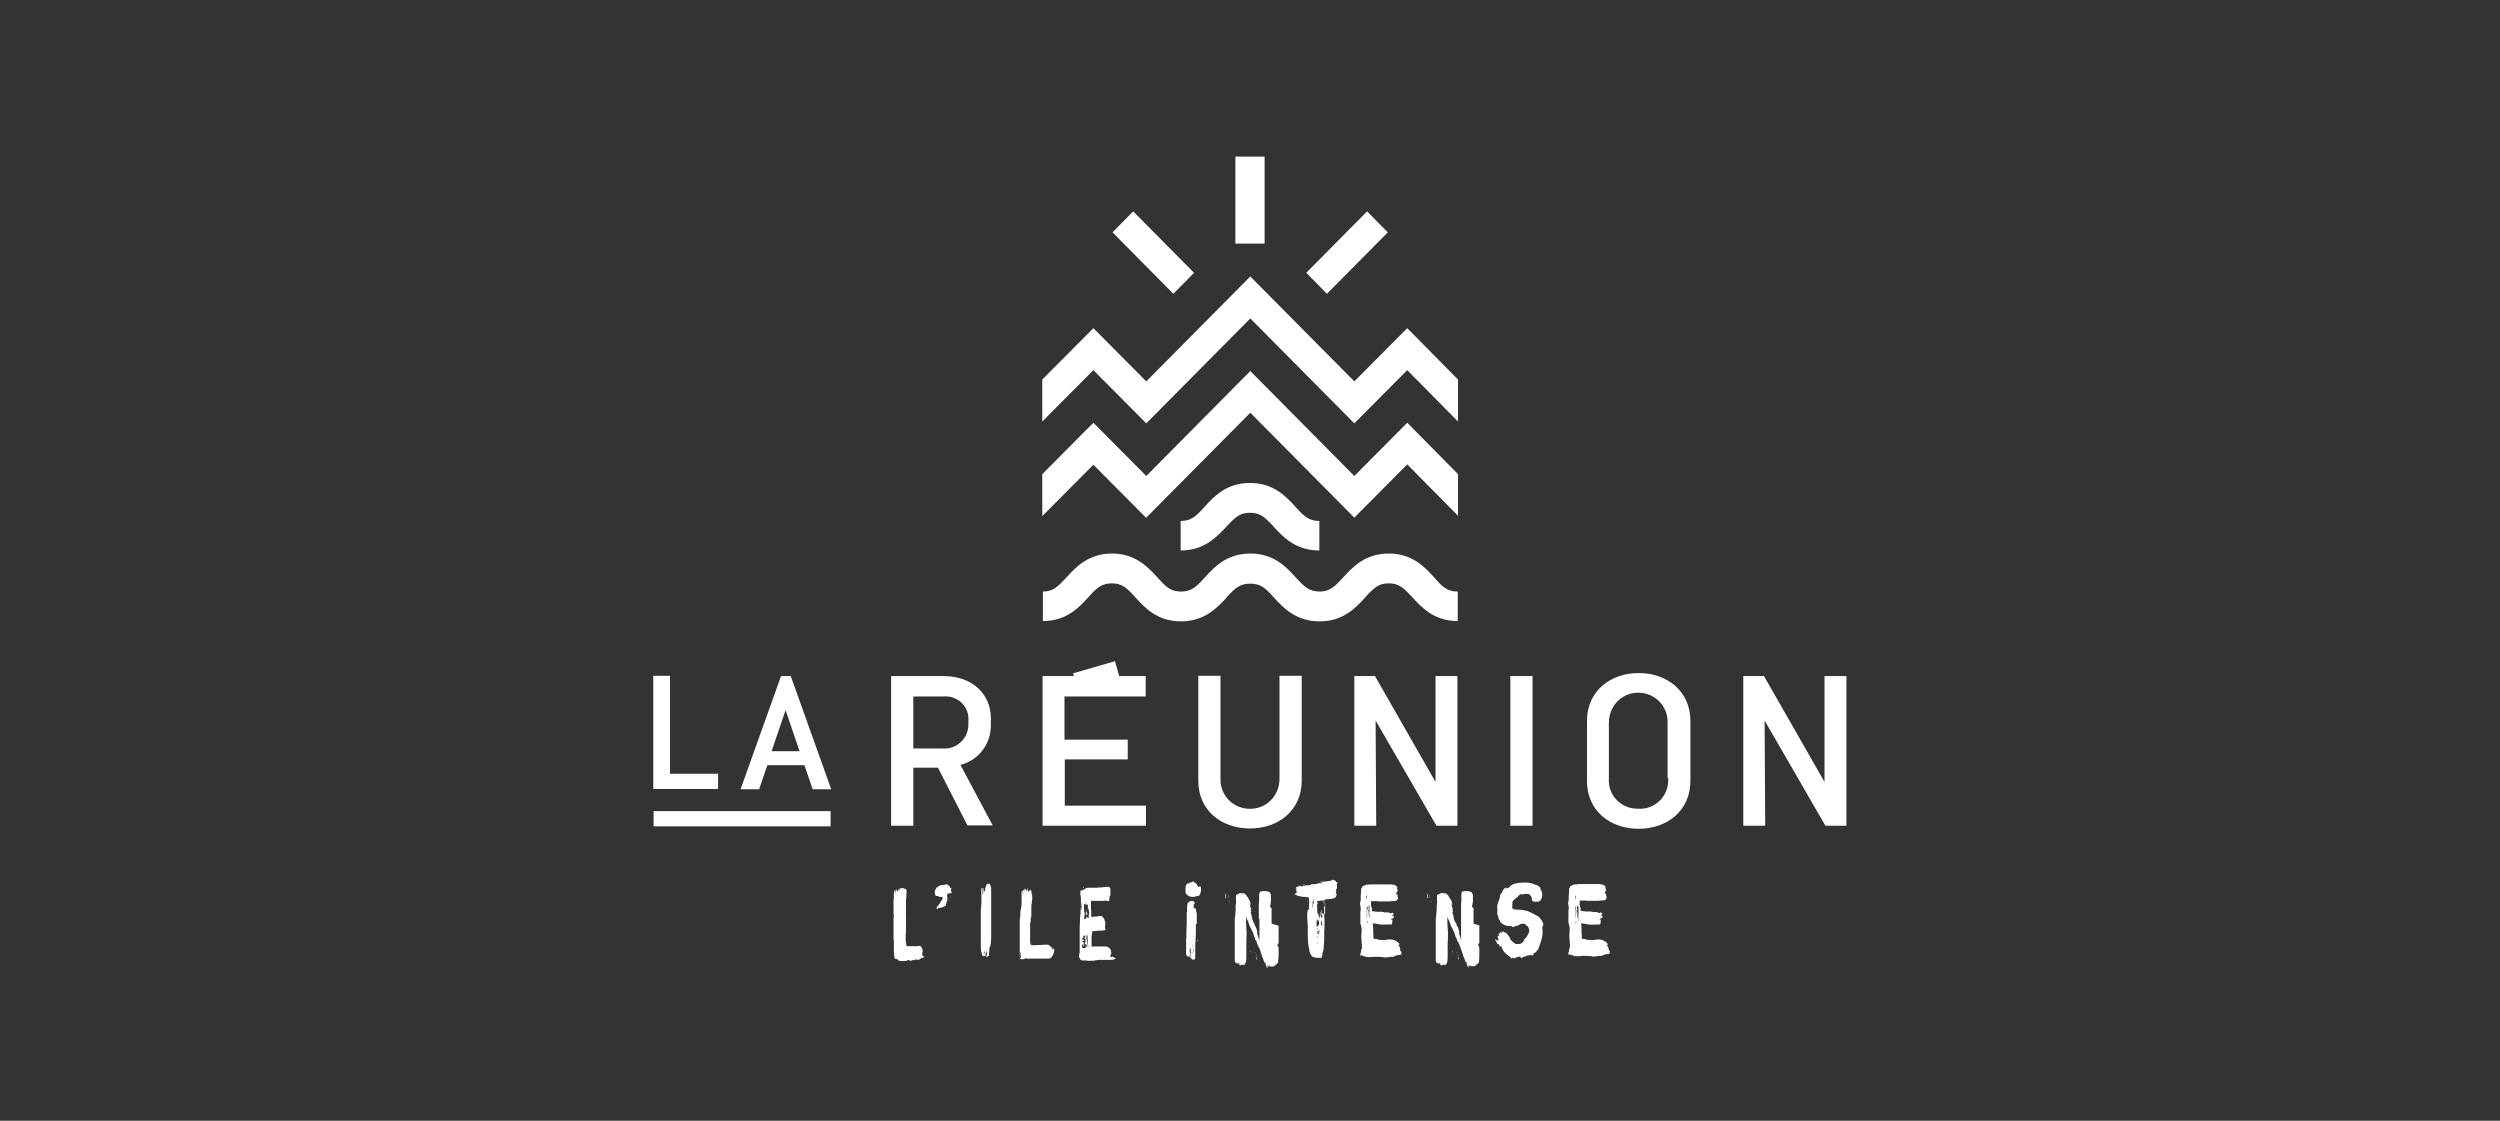 <?xml version="1.0" encoding="UTF-8"?>
<svg id="Calque_1" data-name="Calque 1" xmlns="http://www.w3.org/2000/svg" viewBox="0 0 82.2 36.85">
  <rect x="0" y="0" width="82.2" height="36.85" fill="#333333" stroke="none"/>
  <defs>
    <style>
      .cls-1 {
        fill: #fff;
      }
    </style>
  </defs>
  <path class="cls-1" d="M37.69,17.02l3.42-3.45,3.42,3.45,1.74-1.75,1.67,1.69v-1.37l-1.67-1.69-1.74,1.75-3.42-3.45-3.42,3.45-1.74-1.75-1.68,1.69v1.38l1.68-1.69,1.74,1.75h0ZM37.69,13.92l3.42-3.45,3.42,3.45,1.74-1.75,1.67,1.69v-1.38l-1.67-1.69-1.74,1.75-3.42-3.45-3.42,3.45-1.74-1.75-1.68,1.69v1.38l1.68-1.69,1.74,1.75ZM41.58,5.15h-.96v2.86h.96v-2.86ZM39.26,8.97l-2-2.02-.68.69,2,2.02.68-.69ZM45.63,7.64l-.68-.69-2,2.02.68.69,2-2.02ZM41.1,15.88c-.78,0-1.19.45-1.49.78-.28.31-.44.47-.79.47v.97c.78,0,1.19-.45,1.5-.78.29-.31.44-.46.78-.46s.5.15.78.46c.3.33.72.78,1.5.78v-.97c-.35,0-.51-.16-.79-.47-.3-.33-.71-.78-1.49-.78M40.32,19.65c.29-.31.44-.46.79-.46s.5.15.78.46c.3.33.72.78,1.5.78s1.19-.45,1.49-.78c.28-.31.44-.47.78-.47s.49.15.78.46c.3.33.71.78,1.49.78v-.97c-.35,0-.5-.15-.78-.47-.3-.33-.71-.78-1.49-.78s-1.19.45-1.49.78c-.28.3-.44.47-.78.47s-.51-.16-.79-.47c-.3-.33-.71-.78-1.49-.78s-1.19.45-1.49.78c-.28.31-.44.47-.79.47s-.5-.16-.78-.47c-.3-.33-.72-.78-1.49-.78s-1.19.45-1.49.78c-.29.31-.44.47-.78.47v.97c.78,0,1.19-.45,1.49-.78.28-.31.44-.46.78-.46s.5.16.78.47c.3.33.71.78,1.49.78s1.19-.45,1.5-.78h0ZM30.03,24.6v-1.7h1c.22-.02.43.06.59.21.16.16.24.37.22.59v.08c.01.23-.07.45-.24.61-.16.16-.38.24-.61.22h-.97,0ZM32.58,23.87v-.25c0-.79-.6-1.39-1.55-1.39h-1.73v4.92h.73v-1.91h.81l.97,1.9h.83l-1.06-1.99c.59-.15,1-.68,1-1.3h0ZM25.37,24.7l.46-1.35.46,1.35h-.91ZM25.68,22.23l-1.33,3.72h.61l.27-.79h1.22l.27.79h.61l-1.33-3.72h-.31ZM45.23,23.69l2,3.46h.69v-4.92h-.72v3.48s-1.99-3.48-1.99-3.48h-.68v4.92h.72l-.02-3.46ZM35,24.97h2.08v-.65h-2.08v-1.42h2.67v-.67h-.87l-.14-.49-1.38.4.03.09h-1.03v4.92h3.4v-.66h-2.67v-1.52ZM54.85,25.58c.02.27-.07.53-.26.73-.19.19-.45.3-.71.28-.27.01-.53-.09-.72-.28-.19-.19-.28-.46-.26-.73v-1.79c-.01-.36.17-.7.47-.88s.69-.18.99,0c.31.18.49.52.47.88v1.79h0ZM53.88,22.13c-.94,0-1.7.6-1.7,1.57v1.98c0,.98.76,1.57,1.7,1.57s1.7-.6,1.7-1.57v-1.98c0-.97-.76-1.57-1.7-1.57M59.99,22.23v3.48s-1.99-3.48-1.99-3.48h-.68v4.92h.72l-.02-3.46,2,3.46h.69v-4.92h-.72ZM42.8,22.22h-.73v3.36c.01.36-.17.7-.47.88-.31.18-.69.18-1,0-.31-.18-.49-.52-.47-.88v-3.36h-.73v3.45c0,.98.76,1.57,1.7,1.57s1.7-.6,1.7-1.57v-3.45h0ZM50.39,22.23h-.73v4.92h.73v-4.92ZM23.62,25.44h-1.59v-3.22h-.55v3.72h2.13v-.5h0ZM21.49,27.17h5.82v-.5h-5.82v.5ZM40.9,29.7h0s0,0,0,0h0s0,0,0,0h0ZM40.91,29.77h0,0ZM40.92,29.82v-.02h0s0,0,0,0h0s0,0,0,0c0,0,0,0,0,.01h0s0,0,0,0h0ZM41.32,31.31h0s0,.01,0,.01c0-.01,0-.01,0-.01M41.32,31.42h0s-.01-.04-.02-.04h0s0,0,0,0t0,0h0v.02s0,.01,0,.01h0s0,0,0,0ZM41.32,31.49h0v-.02s-.01,0-.01,0h0v-.04s0,0,0,.02h0v.02h.01v.02h0s0,0,0,0ZM41.31,31.54h0s0,0,0,0c0,0,0,0,0,0h0v-.03h0s0-.03,0-.03c0,0-.01,0-.01-.01,0,0,0-.01.01-.02,0,0,0,.01,0,.01h0s.02.05.02.06h0s0,.03,0,.03h0ZM41.27,31.48s0,0,0-.01h0s0,0,.01.01c0,0,0,0-.01,0M41.26,30.77h0s0,0,0,0h0ZM41.28,31.42v.02s-.01,0-.01-.02h0s0,0,0,0h0s0,0,0,0ZM41.27,31.31h0s0,.03,0,.03c0,0,0,0-.01,0,0,0,0-.01,0-.02h0s0-.01,0-.01h0ZM41.23,31.36s0,0,0-.02h0s0,0,0,.02h0ZM41.2,31.24h0s0,0,0,0M41.14,31.33s-.01-.01-.01-.03c0,0-.01-.03-.02-.05,0,0,.01.02.02.02,0,.02.01.04.01.05h0s0,0,0,0ZM40.97,30.12h0s0,0,0,0ZM40.96,30.1s0-.02-.01-.03c0,.01,0,.02.01.03M40.94,30.06v-.02s0,0,0,0c0,0,0,.01,0,.01h0ZM40.86,29.84h0s0,0,0,.02c0,0,0,0,0-.02h0ZM40.85,29.81h0s0-.01,0-.01v.02s0,0,0,0h0ZM40.84,29.76h0s0,0,0,0h0s0,.01,0,.01h0ZM40.42,29.64h0s0,0,0,0h0s0,.01,0,.01t0,0h0s0,.03,0,.03c0,0,0-.01-.01-.02,0,0,0-.01,0-.02,0,0,0-.01,0-.01v-.02s0,0,0,0h0s0-.01,0-.01v.02s0,0,0,0c0,0,0,.01,0,.01,0,0,0,0,0,0,0,0,0,0,0,0h0ZM40.39,29.45h0s0-.02,0-.01h0s0,.03,0,.04h0s0,0,0,0h0s0,.01,0,.01v.04s-.01-.01-.01-.01v-.02h0s0,0,0,0h0s0-.01,0-.01v-.06s0-.03,0-.05h0v.02h0v-.09h0s0,.03,0,.04v-.02.02s0,0,0,0c0,0,0,.01,0,.02h0s0,0,0,0h0s0,0,0,0h0v.02h0v.03s0,.01,0,.01h0,0ZM40.39,29.62h0s0-.01,0-.01c0,0,0,0,0,0,0,0,0,0,0,0v.03h0ZM40.36,29.58s0,.01,0,.04h0s0-.02,0-.02v-.06s0,0,0,0h0v.03h0ZM40.33,29.43s0-.01,0-.02h0v-.03s.01.01.01.04h0s0,.01,0,.01ZM40.29,29.52h0s0,.02,0,.03v.03h0,0s0,0,0,0h0v-.05s0-.01,0-.01v-.02h0s0-.01,0-.01v.05h0s0,0,0,0c0,0,0-.02,0-.03,0,0,0,0,0-.02,0,0,0-.01,0-.01v-.06s0-.01,0-.01h.01s0,.01,0,.03v-.07.03s0,0,0-.01c0,0,0,0,0,.01,0,0,0,0,0,0,0,0,0,.01.01.01h0s0,.05,0,.05v-.03s0,.01,0,.03v.04h0v.03h-.02ZM40.28,29.36s0,.03,0,.03c0,0,0,.01,0,.01h0s-.01-.02-.01-.04h0ZM40.23,29.64s0,0,0,0c0,0,0,0,0,.01h0ZM41.81,30.37h0v-.1h0s0-.03,0-.03c0-.02,0-.08,0-.1v-.14h0s0-.08,0-.14c-.02-.01-.03-.02-.05-.04h0s0-.01,0-.01c.01-.07.03-.14.03-.21,0-.01,0-.02,0-.03,0-.03,0-.07,0-.1,0-.02,0-.03,0-.05-.01-.03-.03-.05-.04-.08h0s-.04-.02-.04-.02h-.02s-.02-.02-.04-.02c0,0,0,0,0,0h0s-.01,0-.02,0h-.08s-.05,0-.06.01h-.01s-.03-.01-.03,0h0s0,.01,0,.01h-.03s0,.03,0,.04c0,0,0,.01-.02.04h0s0,.02,0,.03v.11c0,.1,0,.15-.01.15v.04s0,.03,0,.05c0,.02,0,.03,0,.05v.07s0,.09,0,.17v.03s0,.02,0,.03c0,.02,0,.06,0,.08h.02v.02s0,.09,0,.12v.15s0,.05,0,.06v.36h0s-.01-.03-.01-.03c0,0-.01-.04-.02-.05,0-.01-.01-.03-.01-.04h0s0-.02,0-.02h-.01v-.03h0s-.01,0-.01-.01h0s0-.01-.01-.02h0,0s0,0,0,0c0,0,0,0,0-.01h0s0-.01,0-.01h0s0-.01,0-.01h0s0-.02,0-.03h0s0,0,0-.01h0v-.03s0,0,0,0h0s-.01-.04-.02-.06c0-.01-.01-.03-.02-.04,0-.01,0-.01,0-.01,0-.01,0-.02-.01-.03,0,0-.02-.02-.02-.04-.01,0-.04-.04-.02-.03h0s0-.01,0-.02v-.02s-.03-.02-.03-.02h0s0-.02,0-.03h-.01s-.01-.03-.01-.04c-.01-.01-.01-.01-.01-.02h0s-.01-.03-.02-.05h0v-.02h0s0,0,0,0c0,0,0,0-.01-.02,0,0,0-.01,0-.02,0,0,0,0,0-.01h0s-.01-.05-.01-.05c0,0-.01-.02-.01-.03,0,0-.01,0-.01-.02h0s0-.02,0-.02c0,0,0-.01,0-.01,0,0,0-.01-.01-.02,0,0,.01,0,.02,0h0v-.02s0,0,0,0h0s0,0,0-.02c0,0,0-.01,0-.01,0-.01,0-.01-.01,0h0s0,.01,0,.01h0s-.01-.03-.01-.04h.01s0-.02.01-.03h0s0-.03-.01-.04h0s0,.01,0,.02c0,.01-.01.01-.01-.01h0s0-.03-.01-.03h0v-.02s-.01-.01-.01-.02h0s0-.05-.01-.05c0,0,0-.01,0-.02h0s0-.01-.01-.02h0v-.02h0s.01.03.01.03c.01.03.02.05.03.05v-.02s0-.01-.01-.02h0s-.01-.02-.01-.03h0s0,0,0,0h0s0-.03,0-.03h0s0,0,0,0c0,0,0,.02,0,.03h0s.01.03.01.04c0,0,0,.02,0,.03,0,0,0,0,0,.02h.01v-.02s-.01,0-.01-.01c0,0,.01,0,.01,0h0s0,0,0,0c0,0,0,0,0-.01,0,0-.01,0-.01-.02h.01s0-.03-.01-.03c0,0,0,.01,0,.01h0s0,0,0,0h0s0-.01,0-.01h0s0,0,0,0h0v-.02s-.01,0-.01-.01h0s0-.01,0-.01c0-.01,0-.01-.01-.02h0s0-.01,0-.01c0-.01-.02-.03-.03-.04-.01,0-.01-.01-.01-.03,0,0-.01-.02-.02-.03-.01-.01-.02-.02-.03-.04,0,0-.01,0-.01-.01h0s0-.02,0-.02c0,0,0,0,0,0h0s-.01.02-.01.01c0,0-.01-.03-.03-.04h0s-.02-.02-.03-.03h-.01s0,0,0,0c-.01,0-.01,0-.01-.01,0,0-.01,0-.01,0,0,0-.01,0-.02,0,0,.01,0,0-.01,0h0s0,0-.01.01c0,0,0,0,0,0h-.01s0,0,0-.01t-.01,0h0s0,.02,0,.02c0,0,0,0,0,0,0,0,0,0,0-.01,0,0,0,0,0,0h0s0-.01-.01-.02h0s0,0,0,0c0,0,0,.03,0,.03,0,0-.01-.01-.01-.02h0s0-.02-.01-.02h0s0,.02,0,.02h0s0,0,0,0h-.02s0,0,0,0h-.02s0,0,0,0h0s-.01,0-.01,0h0s-.01.01-.01.01h0s-.01,0-.01,0v.02h-.01s0,0,0,0h-.03s0,0,0,0h0s0,.01,0,.01c0,0-.01,0-.02,0,0,0-.01.01-.01.01,0,0,0,0,0,.01h0s0,0,0,0h0s0,0,0,0h-.01s0,0-.01,0h0s0,0,0,0h0s0,0,0,0h0s0,.02,0,.03h0,0v.03s0,.04,0,.08c0,.03,0,.05.01.08,0,.01,0,.03,0,.03v-.06h0v-.04s0-.03,0-.03c0,0,0,.01,0,.02,0,.01,0,.03,0,.04,0,0,0,.02,0,.03,0,0-.01.03-.01.04v.05s-.01.01-.01.05c0,0,0,.02,0,.03v.07s0,.03,0,.04c0,.03-.01.09-.01.1,0,0,0,0,0,.01h0s0,.09-.02.18v.06s0,.04,0,.06c0,.02,0,.04,0,.06v.38s0,.09,0,.18c0,.1,0,.18,0,.26v.2s0,.04,0,.05v.02s0,.06,0,.09c0,.04,0,.06.02.06h0v-.02h0v.02s.02.04.02.06h0s0,0,0,0c0-.01,0-.02,0-.03h0s.01,0,.01,0c0,0,0,.02,0,.02,0-.01,0,0,.01,0h.03l.02-.03h0s.01.01.01.01h0s0,.06,0,.07c0,0,.01-.05.01-.05,0,0,.01,0,.02,0,0,0,0,.07,0,.07,0,0,0-.02.01-.02h0s.01.02.01.02c0-.03.01-.02.01-.01h0s.01.01.01.01c.01-.02.02-.03.03-.03h0s0,0,.01,0h.02s.03.01.03.01h.03s0-.01.01-.01h0s0,0,.01,0c0,0,0-.01,0-.02,0,0,.01-.01.02-.02h0s0-.01,0-.01,0-.01,0-.01c.03-.01.02-.12.03-.15v-.16s0-.03,0-.04v-.04s0-.12,0-.14v-.06s0-.02,0-.03c0-.12.01-.23.01-.35,0-.03,0-.08-.01-.16,0-.07-.01-.13-.01-.17,0-.09,0-.14,0-.17h0v-.03s0-.02,0-.03h0s0,.01,0,.01c.01.04.02.07.04.1h0c.03.06.05.12.07.18,0,.01.02.04.02.05.01.03.03.06.05.08v.03s.03.04.04.06c0,.01.02.05.03.1.01.04.03.08.05.12v.04s.03.03.03.03c.01.02.02.04.03.06v.03s.06.14.08.16l.03.09s.02.04.02.06c0,.02.03.07.03.09,0,.03.02.05.03.07l.03.09.03.07s.01.03.02.04c0,0,0,0,0-.02,0,0,0,0,0,0h0s0-.01,0-.01h0s0,0,0,0h0s0,0,0,0h0s0-.02,0-.04c0,0,.01,0,.01.03h0s.01.03.01.04h0s0,0,0,0h0s0,.02,0,.03c0,0,0,.01,0,.01,0,0,.01.04.02.05,0,0,0,.01,0,.01,0,0,.01.03.02.03,0,0-.01-.03-.01-.05v-.02s-.01-.01-.02-.02c0,0,0,0,0,.01.01,0,.01.02.02.03,0,0,.01.02.01.05h.01s.01.01.01.01c0,0,0-.01,0-.02v-.04s-.02-.01-.02-.02h0s0,0,0,0h0v.02h0s0,.03.01.03h0s0-.02,0-.03h0s-.01-.04-.01-.04h0s0-.01,0-.01c0,0,0,0,0,0h0s.01.03.02.04c0,0,0,.01,0,.01,0,0,0,0,0-.02h0v-.02h0s0-.01,0,0h0s.01.02.01.03c0,0,.01-.03.01-.03,0-.01,0-.02,0-.03h0s0,.03,0,.03h0s0,.03.01.05h0s.01,0,.02,0v-.1.05s.01.04.02.05h0s.02,0,.02,0c0,0,.01,0,.02,0h.06s.02,0,.03,0h0s.01-.04.01-.04h0s0,.03.01.03c0,0,0-.01.01-.02h.01s.01,0,.01,0h0s0,0,0,0c0,0,0,.01,0,.01,0,0,0-.01.01-.02,0,0,0-.01,0-.01h0s0,0,0,0c0,0,0-.01,0-.02,0,0,0,0,0,0h.01s.01,0,.01,0c0,0,0-.01.01-.01,0,0,.01.03.02-.02.02-.01.03-.02.03-.03,0,0,0,0,0-.02.01-.11.02-.17.02-.19v-.08h0v-.03s0-.1,0-.14v-.03h0s-.04-.07-.04-.09l.04-.06v-.57l.09.03ZM40.95,29.86s0,0-.01,0c0,0,0,.01,0,.01,0,0,0,0,0,0h0ZM40.96,30.01h.01s-.01,0-.01,0h0ZM40.97,29.95h0s0,0,0,0t0,0M40.91,29.86h0s-.01,0-.01-.02c0,0,0,.02.01.02M40.95,29.9h0s0,0,0,0c0,0,0,0,0,0h0ZM40.95,29.92h0s0,0,0,0h0s0,0,0,0h0,0ZM40.98,30.14h0s0,0,0,0h0ZM39.39,29.16h0s-.03-.04-.02-.05c0,0-.02-.03-.03-.05-.01,0-.02-.01-.03-.03,0,0-.05-.01-.05-.02h0s0-.02,0-.02h-.01s0,0,0,0c0,0,0,0-.01,0,0,0,0-.01-.01-.02h-.01s0,.03-.02.03t0,0h0s-.01,0-.01,0h0s-.01.01-.01.01h0s0,0-.01,0h0s-.01,0-.01,0c0,.01-.01.01-.03.01h0s0,0,0,0c-.01,0-.02,0-.03.01,0,0,0,0-.01.02t0,0h-.03s0,0,0,0c0,0,0,0,0,0,0,0,0,0-.01-.01h0s-.01.02-.02.02c0,.01,0,.02-.01.02,0,0,0,0-.01,0v.02s-.02.01-.02.03h0s0,.03,0,.04c0,0,0,.01-.01.01h0,0s0,.01,0,.01h0s0,.04,0,.06c0,.02,0,.04,0,.06,0,.03,0,.05.02.08l.02.02s.01.01.02.02c.02.01.04.02.06.04,0,.01.06.01.06.01,0,0,.01,0,.02.01.01,0,.03,0,.05,0,.04,0,.07-.01.1-.02.02,0,.04-.01.05-.01h.01s0,0,.01,0c.02,0,.05-.04.06-.06.02-.05.03-.1.03-.15,0-.01,0-.03,0-.04,0-.03-.01-.05-.03-.08v.02ZM40.97,30.05h0s0,.01,0,.01h0s0-.01,0-.01h0ZM39.36,30.92s.01.03.03.03v-.04s-.01,0-.02.01h0ZM40.36,29.44h0s0,0,0,0ZM40.26,29.49h0v-.06.05h0ZM40.36,29.45h0s0,0,0,0ZM41.1,30.37h0s0,0,0,0ZM41.07,30.28h0s0,0,0,0ZM41.09,30.34h0s0,0,0,0c0,0,0,0,0,0h0ZM41.09,30.25h0s-.01-.01-.01-.03h0s0,.03.01.03h0ZM41.09,30.33h0s0,0,0,0h0ZM41.05,30.11s0,.02,0,.02c0,0,0-.01,0-.02M41.09,30.2s-.01-.01-.01-.03h0s0,0,.01.03h0ZM41.1,30.37s0,0,0,0c0,0,0,0,0,0h0s0,.01,0,.01h0ZM39.28,29.79v.04s.01-.01,0-.05h0s0,.01,0,.01ZM41.11,30.25s0,0,0,0c0,0,0,0,0,0M41.1,30.26h0s0,.01,0,.01c0-.01,0-.01,0-.01M41.11,30.24h0s0,0,0,0ZM41.1,30.23s0,0,0,0c0,0,0-.01,0-.01h0ZM40.98,30.11h0s0,0,0,0ZM41.01,30.09h0v.02s0,0,0,0c0-.01,0-.01,0-.01h0ZM41,30.15h0s0,0,0,0ZM41,30.15h0,0ZM40.99,29.93s0,.02.01.02c0,0,0-.02-.01-.02M41.03,30.07h0s0,0,0,0c0,0,0-.01,0-.01h0ZM41,30.16h0s0,.02,0,.02c0,0,0-.01,0-.02M41.07,30.19h0,0ZM41.05,30.25h0s0,.01,0,.02h0s0,0,0,0v-.02h-.02s0,0,0,0h0ZM41.06,30.18h0s0,0-.01-.01c0,0,0,.01,0,.01h0ZM41.06,30.08h0v.02s.01-.02,0-.02h0ZM41.06,30.16h0s0,0,0,0h0ZM40.95,29.91h0s0,0,0,0h0ZM39.13,31.39h0s0,0,0,0M39.21,29.72v.04s.01-.03,0-.06h0v.02h0ZM39.17,29.68h0s0,0,0,0h0ZM39.17,29.68s0,0,0,0h0s0-.01,0-.01h0ZM39.15,31.15h0s.01.04.01.04v-.04ZM39.12,31.14v.03s0-.03,0-.03ZM39.16,31.14s0,0,0-.02h0s0-.01,0-.01v.03ZM39.12,31.16h0s0,0,0,0c0,0,0,0,0,0M39.29,29.77h0s0,0,0,0c0,0,0,0,0,0M43.3,29.03h.01s-.03,0-.03,0h-.03s.03,0,.05,0h0ZM38.95,31.53h0s0,0,0-.01t0,.01M42.84,29.1s.06,0,.06,0h0s0-.01,0-.01c0,0-.06-.01-.07.01h0ZM39.23,29.64s0,.01.01,0v-.03s-.01,0-.01,0h0v.02ZM43.4,28.99s-.02,0-.02.01h.03s.02,0,.03-.01h.01s0,0,0,0h.01s.03,0,.04-.01h.03s.02,0,.02-.01c0,0,0,0,0,0h0c-.05,0-.11,0-.16.04h0ZM43.38,29.01h0s-.02,0-.03.01c-.01,0-.02,0-.02,0s0,0,.01,0c0,0,.03,0,.04-.01h0ZM41.19,30.48s0,.02.01.02h0s-.01-.02-.01-.03h0ZM39.16,31.55h0s0,0,0,0ZM39.16,31.55s0,.01,0,.03c0,0,0-.01,0-.03M39.05,31.54h0s0-.02,0-.02c0,.02,0,.02,0,.02M39.12,31.54h0s0-.01,0-.01h0ZM39.13,31.56h0s0,0,0,0ZM39.12,31.54s0,.01,0,.02h0s0-.02,0-.02ZM39.12,31.16h0s0,0,0,0ZM39.25,29.66s0-.05,0-.05v.05s0,0,0,0ZM39.21,29.74v-.03s0,.04,0,.03h0ZM38.94,29.64h0s0,.01,0,.01c0,0,0-.01,0-.01M39.24,31.27v-.03s0,.03,0,.03v-.03s-.01,0-.01,0h0v-.03h0s0,0,0,0h0s.02.01.03.02c0,.01,0,.03-.02.04ZM39.21,31.09v-.03h0s0,0,0,0v.03s.01-.03.01-.03h0v-.05h-.01v-.02s0,0,0-.01c0,0,0,0,0,0h0s0-.01,0-.01h0v.02h0s0,0,0,.01h0s0,.04,0,.05c0,.03,0,.05,0,.07,0,0,0,0,0,0,0,0,0,0-.01,0v-.04h.01ZM39.2,31.11h0s0,.01,0,.01v.02h0s0,0-.01,0h.01s-.01-.01-.01-.01c0,0,0-.01,0-.02h0,.01,0s0-.01,0-.01h0s0,0,0,0c0,0,0,0,0-.01h0s0,0,0,0h0s0,.01,0,.01c0,.01,0,.02,0,.02,0,.01,0,.01,0,.02h0s0,0,0,0h0s0,0,0,0ZM39.18,31.18h0s0-.01,0-.01h0s0,0,0,0c0,.02.01.04.01.04v-.03s-.01.03-.01.03c0,0,0,0,0-.01h0s0,0,0,0ZM39.2,31.27v.03s0,0,0,0h0s0,0,0,0t0,0s0,.02,0,.03h0v.02s0,0,0,0c0,0,0,0,0,0h-.01s0,0-.01-.01c0,0,0,0,0,0h0s-.01,0-.01,0h0s0-.03-.01-.04h-.02s0,.01,0,.02c0,.01,0,0,0,0,0,0,0-.01,0-.01,0,0,0-.01,0-.02,0,0,0,.02,0,.03,0,0-.01.01-.02.01v-.03s0,0,0,0h0s0-.01,0-.01h0s0,0,0,0c0,0,0-.02,0-.03h0s0,.03,0,.03h0s0,0,0,0h0s0-.03,0-.04c0,0,0,0,0-.01h0s0-.01,0-.01h0s0,0,0,0h0s0,.01-.01.03h0s0,0,.01-.01h0s0,0,0,0c0-.01,0-.01,0-.01h0s0,0,0,0h0s0,0,0,0h0s0,0,0,0h0s0,0,0,0c0,0,0,0,0,0v-.03s0-.03,0-.03c0,0,0,.01,0,.02,0,0,0,0,0-.02h0s0,.02.01.02h0s0,0,0,0h0v-.03s.01,0,.01,0h0s0,0,0-.01h0s0,.01,0,.02c0,0,0,0,0,0h.01v-.02.02h0v.08h0v.03s.01,0,.01,0h0s0,.04.01.04c0,0,0,.01,0,.02v.02ZM39.16,31.44h0s0,0-.01,0v.02s-.01-.01-.01-.03v-.05s0,0-.01,0h0s0,0,0,0c0,0,0,0,0,.01h0s.01-.01.01-.01v.03-.04h0s.02.03.02.03c0,.01,0,.03,0,.04h0ZM39.12,31.31h0s0,0,0,0h0s0,0,0,0h0ZM39.1,31.35h0,0ZM39.09,31.3h0s0,0,0,0M39.07,29.73h0s0-.02,0-.02h0v.04s0,0,0-.01h0s0,0,0,0ZM39.12,29.79h0s0,0,0-.01c0,0,0,0,0,0,0,0,0,0,0,.01h0s-.01,0-.01,0h0ZM39.13,31.01h0s0,0,0,0v.02s0,0,0-.01h0,0ZM39.12,29.72h0v-.04s0-.01,0-.02c.01,0,.01.02,0,.05v.02h0v.04h0s0,0,0-.02v-.02h0ZM39.06,31.39h0s0-.04,0-.04c0,0,0,0,0,.03h0ZM39.02,29.75v-.03s0,.01,0,.03M39.35,30.39v-.25s0-.05,0-.08c0-.03-.01-.06-.02-.09,0-.01,0-.02,0-.03,0,0,0,0,0-.01h0s-.01-.03-.01-.03h0s0-.03-.01-.03h0s0,0,0,0c0,0,0,0,0,0h-.03s-.01,0-.01,0h0s0-.01,0-.01h0s0-.01,0-.01c0,0,0,0,0,0,0,0-.01,0-.01,0,0,0,0,0,0,0t0,0s0,0,0,0h-.01s0,0,0-.01h0s0-.02,0-.03c0-.01,0-.03,0-.04v-.03s0-.02,0-.03c0,0,0,0,0-.02h0s0,0,0,0h0s0,0,0,0c0,0,0,0,0,.01h0s0,.02,0,.02h0s0,.01,0,.01c0,0,0,0,0,0,0,0,0,0,0,.01,0,0,0,0,0,0h0s0,0,0,0c0,0,0-.01,0-.01t0-.01s0-.02,0-.02h0s0,.01.01.01h0s0,0,0,0h0s0,0,0,.01h0s0,0,0,0c0,0,.01,0,.01,0h0s0-.04,0-.04v-.02h0s0,0,0,0h0s0-.01,0-.01h-.01s0-.01,0-.01v.03h0s0,.01,0,.01c0,0,0-.03,0-.03h-.01s0-.01,0-.01h-.01s0-.01-.02-.01c0,0,0,0,0,0h0s0,0,0,0c0,0,0,.01,0,.01,0,0,0-.01-.01-.01h0s0,.01,0,0c0-.02-.01,0-.02,0h0s0-.01,0-.01c0,0-.01-.01-.01-.01h0s0,.02,0,.02c0-.01,0-.01-.01-.01,0,0,0,.01,0,.02,0,0,0-.01-.01-.01h0s0,0-.01,0h-.03s-.01,0-.01,0v.03h-.02s0,.01-.01.01h0s-.01,0-.01,0c0,0,0,.02-.02.01,0,0,0,.01,0,.02,0,.02-.01.04-.01.06,0,.01-.01.06-.01.08,0,0,0,.04,0,.05v.05s0,.05-.01.06v.06s0,.04,0,.04c0,0,0,.04,0,.05v.07s0,.04,0,.05c0,0,0,0,0,.01v.07s0,.05,0,.08c0,.03-.01.06-.01.17,0,.02,0,.04,0,.05v.11c0,.06,0,.09-.01.1,0,.03,0,.05,0,.07v.03c0,.05,0,.17,0,.22,0,0,0,.02,0,.02v.14s0,.05.01.08c0,0,0,0,0,0,0,0,0,0,.01,0,0,0,0,.01,0,.01h0s0-.02,0-.02c0,0,.01.01.01.03,0,0,.01,0,.01,0,0,0,0,0,0,0h0s0,.03.01.03c0-.01,0-.03,0-.04,0,0,0,0,.01,0,0,0,0,0,0,0h0s0,.01,0,.01c0,0,0,.02,0,.02h0s.01-.01.02,0c0-.01,0-.02,0-.02h0s0,0,0,0h.01s.01.01.01.01h0s.01-.01.01,0v-.02s0,0,0,0h0s0,.01,0,.01h0s0,0,0,.01,0,.01,0,.01v-.04s0,.06.01.06v-.05s0,0,0,0c0-.02,0-.03,0-.03h0v.02s0,0,0,.01t0,0s0,.02,0,.03c0,0,0,0,0,0h0v-.03s0,0,0,0h0v-.02h.01s0,.03,0,.03h0s0,.03,0,.03h0s0,.03.01.03h0s0-.02,0-.01h0v-.03s0-.02-.01-.03h0,0,0s0-.02,0-.03c0,0,0,0,.01.01h0s-.01-.03-.01-.03c0,0,0-.02,0-.03,0,0,0,0,0,0h0s0-.03,0-.03h0v.03-.02h0s0,0,0,0h.01s0-.03.01-.03c0,.01,0,.04,0,.05h-.01v.02h0s0,0-.01,0h0s0,.01,0,.01h0v.03h0s0,0,0,0c0,0,0,0,0,.01,0,0,0,.01,0,.01,0,0,0-.01,0-.01v.03h0s0,.01,0,.02c0,0,.01,0,.01.01,0,.03,0,.04.01.04h0s0,0,0,0c0-.01,0-.01,0-.02,0,0,0,0,0,0,0,0,0,0,0,0h0s0,0,0,0h0s0-.01,0-.01h0s0,0,0-.01h0s0,0,0,0h0s0,.02,0,.02h0s0-.02.01-.02h0s.01,0,.01,0h0s0,.01,0,.01c0,0,0,0,0,.01.01,0,0,.01.01.01h0v-.02s0,0,0,0c0,0,0,.02,0,.03v-.02s0,0,0,0h0s0,.01,0,.01v.03h.02s.01,0,.01.01c.01,0,.05.01.06,0h0s0,0,0,0c0,0,0,0,.01-.01.02-.01.02-.02.02-.03,0-.03,0-.06,0-.1v-.1s0-.04,0-.05c0-.03,0-.06,0-.09v-.1c0-.05.01-.1.01-.15h0s0,0,0,0v-.02c0-.07.01-.14.01-.21,0-.06,0-.1,0-.14,0-.03,0-.05,0-.08,0-.02,0-.05,0-.07h0v-.02h.03ZM39.28,29.73h0s0,0,0,0ZM39.26,29.68v-.02s0,.03,0,.02M39.27,29.73h0s0,0,0-.01c0,0,0,0,0,.01M39.28,29.72h0s0,0,0,0h0s0,0,0,0h0ZM39.3,29.71h0s0,0,0,0M39.29,29.73h0s0,0,0,0h0,0s0-.01,0-.01v.02s0-.03,0-.03h0s0-.04,0-.06h0s0,.01-.01.02h0s0,0,0,0v.04s0,.02,0,.03h0s0,0,0,0ZM39.22,31.21h0s0,0,0,0h0ZM39.12,31.24h0v.03h0s0,0,0-.02h0s0,0,0,0ZM39.13,31.17h0v.02s0-.02,0-.02ZM39.12,31.16h0s0-.01,0-.01h0v.02h0ZM39.13,31.16h0s0,0,0,0ZM39.13,31.16h0s0,0,0,0h0ZM39.13,31.17h0s0,0,0,0ZM39.13,31.11s0,0,0,0h0s0,.01,0,.02h0s0,.01,0,.02h0s0,.02,0,.03h0s0,.01,0,.01h.01,0s0,.01,0,.02t0,0v-.02h0s0,0,0,0v-.02s0-.01,0-.01c0-.01,0-.02-.01-.03h0s0,0,0,0h-.01s0,0,0,0h.01ZM39.15,31.2v.04s.01-.01,0-.05h0s0,.01,0,.01ZM39.13,31.12h0,0ZM39.12,31.19h0,0ZM39.12,31.23h0s0,0,0,0h0ZM50.26,30.67l.02-.04s.01-.04.02-.05c0,0,0-.01-.01-.01,0,0,0,.04,0,.04h-.01s0,.01,0,.01c0,.01-.01.02-.01.03h0s0,.01,0,.01ZM47.64,30.15h0s0,0,0,0ZM47.62,30.11h0s0,0,0,0ZM47.63,30.15h0,0ZM47.65,30.18s0,0,0-.02c0,0,0,.01,0,.02M47.59,29.9h0s0,0,0,0c0,0,0,0,0,0h0ZM47.61,30.06h0s0-.01,0-.01h0s0,.01,0,.01h0ZM47.6,30.07h0s0-.01,0-.01c0,0,0,.01,0,.01h0ZM47.66,30.07h0s0,0,0,0c0,0,0-.01,0-.01h0ZM47.6,29.93h0s0-.01,0-.01c0,0,0,0,0,0h0s0,0,0,0ZM47.61,30h-.01s.01,0,.01,0h0ZM47.63,29.95s0-.01,0-.02c0,.01,0,.02,0,.02M47.7,30.19h0,0ZM47.7,30.28h0s0,0,0,0ZM47.72,30.22h0s0,.03.02.03c0,0-.01-.01-.01-.03h0ZM47.73,30.2s-.01-.01-.01-.03h0s0,0,.01.03h0ZM47.69,30.25h0s0,.01,0,.02h0s0,0,0,0v-.02h-.02s0,0,0,0h0ZM47.69,30.12s0,0,0-.01c0,0,0,.01,0,.01h0ZM47.66,30.11h0s0-.02,0-.02h0,0v.02h0ZM47.69,30.08h0v.02s0-.02,0-.02h0ZM47.7,30.16s0,.01,0,.01h0s0-.01-.01-.01ZM47.69,30.16h0s0,0,0,0h0ZM45.04,30.3h0v-.02h0s0,.01,0,.01h0ZM45.04,30.25s0,.02,0,.02h0s0,0,0,0h0s0,.01,0,0v-.03h0s0-.03.01-.03c0,0,0,0-.01,0v-.1c0-.06,0-.11-.02-.17v.04c0,.06.01.12.01.16v.02s0,.02-.01.02c0,0,0,0,0,0s0,0,0-.01h0s0,0,0,0h0s-.01-.11-.01-.17v-.06s-.01.09,0,.14v.08s-.01-.07-.01-.11c0-.07-.01-.11-.01-.11s0-.01,0-.02h.02s0-.05-.01-.07h0s0-.01,0-.02h0v-.03s0-.02.01-.02h0v.04s0,0,0,0h0v-.06h.01s.01.09.01.11c0,0,0,.04,0,.06,0,.02,0,.05,0,.1,0,.04,0,.07,0,.08v.16h0ZM44.98,30.29s0,.03-.01.04c0,0-.01-.01,0-.02,0-.01,0-.03,0-.04,0,0,.01.01.01.02ZM44.95,29.9h0v-.02s0-.04,0-.05,0-.02,0-.02c.01,0,.02.02.02.04v.03s0,.02,0,.03h0ZM44.94,30.17v.09s0-.01,0-.02v-.02h0v-.03h0s0,0,0,0c0,0,0-.01,0-.04,0-.04,0-.08,0-.11,0-.06,0-.09,0-.09v-.03s0-.06,0-.08c0-.04,0-.05,0-.05,0,0,0,0,0,0h0s.01.01.01.03v.02s0,.03,0,.03c0,.01,0,.03,0,.04,0,0,0,.01,0,0h0v.04s0,0,0-.02h0s0-.01,0,0v.22s.01.01,0,.02h0ZM44.95,30.35h0,0-.02s0,0,0,0c0,0,0-.01.01-.01,0,0,0,0,0,0h.01s0-.03,0-.04h0s.01-.01.01,0v.04h0ZM44.93,29.4v.03h0s.02.04.02.04h0s-.01.08-.01.11c0,0-.01-.02-.01-.03v-.02c0-.06,0-.11,0-.15,0,0,0,.01.01.02ZM46.04,31.19s0-.01-.01-.02h0v-.02s-.01-.02-.02-.03v-.02s-.03,0-.03-.01c-.02-.02.03,0,.03-.04,0-.01-.01-.02-.01-.03,0,0-.04-.05-.05-.05-.01,0-.03-.02-.04-.03-.01,0-.03,0-.04-.02h0s-.09-.03-.14-.03c-.06,0-.13,0-.19.02h-.06s-.04,0-.04-.01c-.02.02-.04,0-.06,0h-.05s-.05-.02-.08-.03h-.09v-.05s0-.09-.01-.16v-.05s0-.01,0-.02c0-.01,0-.02,0-.03v-.04c0-.06-.01-.1-.01-.12v-.04s.02,0,.03,0c.08.01.15.03.22.04h.28s.1,0,.1-.02h0v-.02h0s0,0,0,0c0,0,.01,0,.02-.01h0s-.02-.01-.02-.03t0,0s0-.01.01-.01c0,0,0,0,0,0h0,0v-.02s0-.02,0-.03h0s.01-.01.01-.02t0,0h0s-.02,0-.02,0c-.01,0-.04-.01-.04-.02h0s0,0,0,0c0,0,0,0,0,0,0,0,.02-.02.06-.02,0,0,.01-.01.04-.03,0-.01,0-.03,0-.04,0,0,0,0-.01,0l-.03-.02s-.01-.02-.01-.03c.01,0,.03,0,.04,0h0v-.02h0s0-.01,0-.01c0,0,0,0,0-.01h0s-.03-.03-.05-.03h0s-.03.02-.03.02h-.03s-.04-.03-.06-.03h-.13s-.05-.02-.08-.02c-.02,0-.04,0-.06,0-.03,0-.05,0-.08,0,0,0-.06,0-.19-.02-.09,0-.09-.01,0,0v-.02s0-.01,0-.01c0,0,0,.01,0,.01v-.04s0-.01,0-.02v-.02s-.01-.01-.02-.03h0s0,0,0,0h0s0-.01,0-.02c0,0,0-.01,0-.01h0v.02s-.01-.05-.01-.08h0v-.07s0-.03.01-.04c0,0,.03,0,.03,0,.02,0,.05,0,.07,0,.05,0,.1,0,.15.01h.19s.08,0,.12,0c.01,0,.06,0,.11-.01.04,0,.09,0,.13-.01.01,0,.03,0,.04-.02.02-.02.03-.04.04-.07,0-.01,0-.03-.02-.04,0,0,0-.03,0-.04h0s0-.02,0-.02h0v-.02h0s-.06-.02-.06-.03c0,0,.04-.03.04-.04,0,0,0-.01,0-.02,0,0,0,0,0,0h.02s0-.05,0-.06h0s0-.04-.02-.05c0,0,0-.01,0-.01h0,.01s0,0,0-.01h0s0-.01,0-.01h0s0-.02,0-.02c0,0-.05-.04-.06-.05-.02-.01-.04-.02-.07-.02-.02,0-.04-.01-.06-.01h-.48s-.04,0-.06,0c-.01,0-.02,0-.03,0,0,0-.02,0-.03,0h-.03s-.02,0-.03,0c0,0-.02,0-.03,0-.02,0-.04,0-.06.01h-.01s-.03,0-.04,0h-.02s-.05.02-.06.02-.06.03-.06.03h-.01s-.02.06-.04.07c0,0,0,.05-.01.05h0v.09s-.01.08-.01.12v.05h0v.03s0,.02,0,.02v.04s-.02.06-.02.09h0s0,.02,0,.03h0s.02.1.02.12c0,0,0,0,0,.01h0v.03s0,.02,0,.03c0,.01,0,.03-.01.03v.13h0v.03h0v.26h0s.04.13.04.16v.06c0,.06,0,.12-.01.17v.06c0,.06.01.1.01.14v.04s.01.05.01.08t0,0s0,.02,0,.02v.07s-.01.05-.03.08v.04c0,.05-.02.04-.02.06.01.01.01.02,0,.02,0,0,0,.01,0,.02h0v.03s.01.01.02.01t0,0h0s0-.02,0-.02h0s.03.01.04,0c0,0,0,0,.01.01,0,0,0,0,.01.01,0,0,.01,0,.02.01h.02s0,0,.01,0c.01,0,.01,0,.01.01h0s.01,0,.01,0c0,0,0,0,.01,0,.01,0,.04.02.04.02,0,0,0,0,.01,0h.14s.06-.01.08-.01h.06s.03,0,.04,0h.04c.07,0,.14,0,.21.02.01,0,.03,0,.05,0,.03,0,.07,0,.1-.01.04,0,.06-.01.07-.01h.09s.06-.04.09-.04c.01-.02.05-.01.12-.02.02,0,.03-.01.05-.03,0,0,0,0,0-.01v-.04s0-.03-.01-.04h-.01s-.02-.01-.02-.01ZM41.2,30.45s0,.02,0,.03c0-.01,0-.03,0-.03M47.04,29.63h0,0ZM47,29.44h0s0,0,0,0ZM47,29.45h0s0,0,0,0ZM49.44,31.17s0,0-.01,0c0,0,0,.01,0,.02,0,0,.01,0,.02,0h0s0-.03-.01-.03h0ZM35.63,29.2h0s0-.01,0-.02c-.01-.01-.01-.01-.02-.01,0,0,0,.02,0,.03h.01ZM51.9,30.3v-.02h0v.02ZM51.89,30.28h0v.02s0,0,0-.01v-.03h0s0-.03.01-.03c0,0,0,0-.01,0v-.1c0-.06,0-.11-.02-.17v.04c0,.06.01.12.01.16v.02s0,.02-.01.02c0,0,0,0,0,0h0v-.02h0s-.01-.11-.01-.17v-.06s0,.09,0,.14v.08s-.01-.07-.01-.11c0-.07-.01-.11-.01-.11s0-.01,0-.02h.02s0-.05-.01-.07h0v-.02h0v-.03s0-.02.02-.02h0v.04h.01s0,0,0,0v-.06h.01s.01.09.01.11v.06s0,.05,0,.1c0,.04,0,.07,0,.08v.16s0,.02,0,.02h0,0ZM51.84,30.29s0,.03-.01.04c0,0-.01-.01,0-.02,0-.01,0-.03,0-.04,0,0,.01.01.01.02ZM51.81,29.9h0s0-.01,0-.02c0-.01,0-.04,0-.05v-.02s.01.02.01.04c0,.01,0,.03,0,.03,0,0,0,.02,0,.03h0,0ZM51.8,30.17v.09s0-.01,0-.02v-.02s0,0,0,0h0v-.02s0,0,0,0v-.16c0-.06,0-.09,0-.09v-.03s0-.06,0-.08c0-.04,0-.05,0-.05,0,0,0,0,0,0h0s.01.01.01.03v.05s0,.03,0,.04c0,0,0,.01,0,0,0,0,0,0,0,.01v.03s0,0,0-.02h0s0-.01,0,0v.22s0,.01,0,.02h0ZM51.8,30.35h-.03s0,0,0,0c0,0,0-.01.01-.01,0,0,0,0,0,0h.01s0-.03,0-.04h0s.01-.01.01,0v.04h0s0,.01,0,.01ZM51.79,29.4v.03h0s.03.04.03.04h0s-.01.08-.01.11c0-.01-.01-.02-.01-.03v-.02c0-.06,0-.11,0-.15,0,0,0,.01.01.02ZM52.89,31.19v-.02s-.01-.01-.01-.01h0s0-.02-.02-.04v-.02s-.03,0-.03-.01c-.02-.02.03,0,.03-.04,0-.01-.01-.02-.01-.03,0,0-.04-.05-.05-.05-.01,0-.03-.02-.04-.03-.01,0-.03,0-.04-.02-.04-.02-.09-.03-.14-.03-.06,0-.13,0-.19.02h-.06s-.04,0-.04-.01c-.02.02-.04,0-.06,0h-.05s-.05-.02-.08-.03h-.09s0-.04,0-.05c0-.04,0-.09-.01-.16,0-.01,0-.03,0-.05v-.02s0-.02,0-.03v-.04c0-.06-.01-.1-.01-.12v-.04s.02,0,.03,0c.08.01.15.03.22.04h.28s.1,0,.1-.02h0v-.02h0s0,0,0,0c0,0,.01,0,.02-.01h0s-.02-.01-.02-.03t0,0h0,0s0-.01.01-.01c0,0,0,0,0,0h0,0v-.02s0-.02,0-.03h0s.01-.01.01-.02t0,0h0s0,0,0,0h-.01s-.04-.01-.04-.02h0s0,0,0,0h0s.02-.03.06-.03c0,0,.02-.01.04-.03,0-.01,0-.03,0-.04,0,0,0,0-.01,0l-.03-.02s-.01-.02-.01-.03c.01,0,.03,0,.04,0h0v-.02h0s0-.01,0-.01c0,0,0,0,0-.01h0s-.02-.02-.05-.03c0,0-.03.02-.03.02h-.03s-.04-.03-.06-.03h-.13s-.05-.02-.08-.02c-.02,0-.04,0-.06,0-.03,0-.05,0-.08,0,0,0-.06,0-.19-.02-.09,0-.09-.01,0,0v-.02s0-.01,0-.01c0,0,0,.01,0,.01v-.04s0-.01,0-.02v-.02s-.01-.01-.02-.03h0s0,0,0,0c0,0,0,0,0,0,0,0,0-.02,0-.03,0,0,0-.01,0-.01h0s0,.02,0,.02c-.01-.03-.01-.05-.01-.08h0s0-.06,0-.07c0-.01,0-.03.01-.04,0,0,.03,0,.03,0,.02,0,.05,0,.07,0,.05,0,.1,0,.15.01h.19s.08,0,.12,0c.01,0,.06,0,.11-.01.04,0,.09,0,.13-.01.01,0,.03,0,.04-.02.02-.02.03-.04.04-.07,0-.01,0-.03-.02-.04v-.04h0s0-.02,0-.02h0v-.02h0s-.06-.02-.06-.03c0,0,.04-.03.04-.04,0,0,0-.01,0-.02,0,0,0,0,0,0h.01s0-.05,0-.06c0-.01,0-.01,0-.01,0-.01,0-.03-.02-.03,0,0,0-.01,0-.01h0,.01s0,0,0-.01h0s0-.01,0-.01h0s0-.02,0-.02c0,0-.05-.04-.06-.05h0s-.04-.02-.07-.02c-.02,0-.04-.01-.06-.01h-.48s-.04,0-.06,0c-.01,0-.02,0-.03,0,0,0-.02,0-.03,0h-.03s-.02,0-.03,0c0,0-.02,0-.03,0-.02,0-.04,0-.06.01h-.01s-.03,0-.04,0h-.03s-.05.02-.06.02-.05.03-.06.03h-.01s-.02.06-.04.07c0,0,0,.05-.01.05h0s0,.02,0,.02c0,.01,0,.05,0,.07,0,.04-.01.08-.01.12v.05h0s0,0,0,0v.02s0,.02,0,.02v.04s-.02.06-.02.09c0,0,0,.01,0,.01,0,0,0,0,0,.01h0s.02.1.02.12c0,0,0,0,0,.01h0s0,.02,0,.03c0,.01,0,.02,0,.03,0,.01,0,.03-.01.03v.13h0s0,.03,0,.03h0v.26h0s.04.13.04.16v.06c0,.06,0,.12-.01.17v.06c0,.06.01.1.01.14v.04s.01.05.01.08c0,.02,0,.02,0,0,0-.03,0,.02,0,.02v.07s-.01.05-.03.08v.04c0,.05-.02.04-.02.06.01.01.01.02,0,.02,0,0,0,.01,0,.02h0v.03s.01.01.02.01h0s0-.02,0-.02h0s.03.01.04,0c0,0,0,0,.01.01,0,0,0,0,.01.01,0,0,.01,0,.02.01h.03s0,0,.01,0c.01,0,.01,0,.01.01h0s.01,0,.01,0c0,0,0,0,.01,0,.01,0,.04.02.04.02,0,0,0,0,.01,0h.14s.06-.01.08-.01h.06s.03,0,.04,0h.04c.07,0,.14,0,.21.02.01,0,.03,0,.05,0,.03,0,.07,0,.1-.01.04,0,.06-.01.07-.01h.09s.06-.04.09-.04c.02-.02.05-.01.12-.02.02,0,.03-.01.05-.03h0v-.05s0-.03-.01-.04h-.01s-.01-.01-.01-.01ZM50.75,30.39s-.03-.05-.04-.09c-.01-.02-.02-.04-.03-.05-.03-.04-.05-.07-.08-.1-.02-.02-.05-.04-.08-.05-.06-.03-.12-.06-.17-.09-.06-.03-.12-.05-.17-.07h-.02c-.09-.02-.17-.03-.26-.03h-.01s-.05,0-.08-.01c-.04,0-.07,0-.09-.06.01-.05,0-.21.03-.22h0s.03-.03.03-.03c.03-.04.07-.06.11-.09h0s0-.01.01-.01h0c.03-.05.07-.08.12-.09.01,0,.02,0,.03.01h.04s.02-.02.03-.02.03,0,.04,0c.03,0,.09.01.12.01.02.01.03.03.04.05.02.02.03.04.04.06.01,0,.01.04.01.1.03.01.05.03.07.04.02,0,.05,0,.07,0h.01s.07,0,.1-.02c.05-.02.09-.14.09-.21,0-.02-.01-.04-.01-.06-.01-.04-.01-.06-.02-.07h0v-.02s-.02,0-.02,0c0,0-.01-.09-.02-.09-.03-.02-.05-.04-.07-.06-.05-.01-.11-.04-.16-.06-.1-.03-.21-.05-.32-.04-.09,0-.17.01-.26.03-.06.01-.12.04-.17.09h0s-.03.03-.04.03v.02h-.03s-.04.02-.06.03h0v-.03s0,0,0-.01c-.03.01-.06.03-.09.05,0,0,0,.02,0,.02-.01.01-.02.03-.04.04v.04s-.07.07-.08.12c0,.03,0,.05-.01.08l-.06.17s-.02.06-.02.09v.05s0,.03,0,.04c0,.01,0,.03.01.05,0,0-.01.01-.01.03v.1s.04.09.04.1c0,0,0,.02,0,.03,0,.02.01.04.03.05.01.03.03.06.04.09,0,0,.02,0,.02.01h0s.08.07.12.08c.05.02.11.03.17.03h.04s.04.03.06.03h.01s.04-.01.05-.02v-.02h.04s0,.02.01.02h0s.03-.03.05-.03c.01,0,.03-.01.04-.02.04-.03.09-.04.14-.04h.01s.05.01.06.03h.01s.03.05.03.05h.03s.03.04.03.05h-.01s.02.04.03.06v.02s0,0,0,.01h0v.03s0,.04-.02.06v.02h-.01s-.01.01-.01.01h0s-.01.04-.01.04c-.02.02-.04.06-.06.09-.02.02-.04.02-.05.05-.05.13-.11.15-.25.15h-.03s-.1-.06-.17-.14c-.01-.02-.05-.14-.08-.14h0s0-.02-.01-.02-.03-.04-.03-.04c-.05-.03-.08-.05-.08-.05-.02,0-.04-.02-.05-.02-.01,0-.03,0-.04.01,0,0,0,0,0,0,.01,0,0,0,.01.01h0s-.01-.02-.03-.02c0,0,0,.01.01.01,0,0,.01.01.01.03,0,0,0,0-.01,0,0,0,0,0,0,.01,0,0,0,0,0,.01s0,.01,0,.01c0,0-.01,0-.01-.02-.01-.01-.04-.04-.05-.05h0s.01.02.01.04h0s0,.03,0,.03c0,0,0,0,0,.01h0s0,0,0,0c-.01,0-.03-.04-.04-.04h0s0,.02,0,.03,0,0,0,.01c0,.01,0,.03,0,.04,0,0,0,.01,0,.03-.01,0-.03,0-.04,0,0,0,0,0,0,0,0,0,0,0,0,0,0-.01,0-.03-.01-.03h0s.01.06.02.08c.01.03.02.05.02.08h0s-.02,0-.03,0c0,0,0,.01-.01.02,0,.01-.01.01-.01.01,0,0,0-.02-.01-.02,0,0-.03-.05-.03-.05h-.01v.02s0,.03,0,.03h0s0,0,0,0c0,0,0,.01.01.01.02.04.04.08.07.12h.04s.02.03.02.04h-.02s0,.02.02.03c0,0,0,0,0,0h0s.01,0,.02,0c0,0,.01,0,.03.01,0,0,0-.01-.01-.02h-.01v-.02s.03.02.03.02c0,.01.01.01.01.02,0,.01,0,.03,0,.05.01,0,.01.03.03.03h0c.03.11.17.2.25.26.01.01.01.04.02.04,0,0,0,0,.01,0h.03s-.01-.01-.01-.03h0s.06.03.09.03h.01s.02-.01.02-.02c.02,0,.03-.02.04-.02h.03s.05-.02.07-.02c.01,0,.02,0,.03.02h0s0,.01,0,.01c0,0,0,0,0,.01.01,0,.02.01.03.01.04-.01.05-.05.1-.05h.04s0-.02,0-.02,0,0,0,0h0s.01,0,.02,0c0,0,.01,0,.02-.01h.03s.07-.02.1-.02c.02,0,.03.02.04.02.02,0,.03-.02.04-.03,0,0,0,0,0-.01h0s0-.03,0-.04c.03,0,.06-.02.09-.04,0,0,0,0,0-.01h0s.03-.03.04-.05c.02-.04.05-.05.05-.1.01-.01.01-.06.03-.06v-.03c.05-.12.08-.23.09-.36v-.05s-.01-.11-.01-.14h0s0-.01,0-.01ZM47.95,30.73v.02h0s0-.01,0-.02h0ZM47.59,29.91h0s0,0,0,0h0ZM47.54,29.71h0s0,0,0,0h0s0,0,0,0ZM47.55,29.86h0s0-.02-.01-.02c0,.01,0,.02.01.02M47.59,29.86s0,0,0,0c0,0,0,.01,0,.01,0,0,0,0,0,0ZM47.56,29.82v-.02h0s0,0,0,0h0s0,0,0,0c0,0,0,0,0,.01h0s0,0,0,0h0ZM47.55,29.77h0,0ZM47.86,31.54h0s0,0,0,0h0s0,.01,0,.01h0ZM47.62,30.14h0s0,0,0,0h0ZM47.48,29.65h0s0,0,0,0ZM47.61,30.13h0s0,0,0,0ZM46.89,29.49h0v-.06.06ZM47.73,30.33h0s0,0,0,0h0ZM47.96,31.42h0s-.01-.04-.02-.04h0s0,0,0,0t0,0h0v.02s0,.01,0,.01h0s0,0,0,0ZM47.96,31.49h0v-.02s-.01,0-.01,0h0v-.04s0,0,0,.02h0v.02h.01v.02h0s0,0,0,0ZM47.95,31.54h0s0,0,0,0c0,0,0,0,0,0h0v-.03h0s0-.03,0-.03c0,0-.01,0-.01-.01,0,0,0-.01.01-.02,0,0,0,.01,0,.01h0s.02.05.02.06h0s0,.03,0,.03h0ZM47.9,31.48s0,0,0-.01h0s0,0,.01.01c0,0,0,0-.01,0M47.9,30.77h0s0,0,0,0h0ZM47.92,31.42v.02s-.01,0-.01-.02h0s0,0,0,0h0s0,0,0,0ZM47.91,31.31h0s0,.03,0,.03c0,0,0,0-.01,0,0,0,0-.01,0-.02h0s0-.01,0-.01h0ZM47.96,31.31s0,0,0,.01c0,0,0,0,0-.01h0ZM47.86,31.34h0s0,0,0,.02c0,0,0,0,0-.02h0ZM47.84,31.24h0s0,0,0,0M47.78,31.33s-.01-.01-.01-.03c-.01-.03-.02-.05-.02-.05,0,0,.01.02.02.02,0,.02.01.04.01.05h0ZM47.6,30.1s-.01-.01-.01-.03c0,0,.01.02.01.03M47.58,30.06v-.02s0,0,0,0c0,0,0,.01,0,.01h0ZM47.5,29.84h0v.02s0,0,0-.02h0ZM47.48,29.81h0s0-.01,0-.01v.02s0,0,0,0h0ZM47.48,29.76h0s0,0,0,0h0s0,.01,0,.01h0ZM47.06,29.64h0s0,0,0,0h0s0,.01,0,.01t0,0h0s0,.03,0,.03c0,0,0-.01-.01-.02,0,0,0-.01,0-.02,0,0,0-.01,0-.01v-.02s0,0,0,0h0s0-.01,0-.01v.02s0,0,0,0c0,0,0,.01,0,.01,0,0,0,0,0,0,0,0,0,0,0,0h0ZM47.02,29.45h0s0-.02,0-.01h0s0,.03,0,.04h0s0,0,0,0h0s0,.01,0,.01v.04s-.01-.01-.01-.01v-.02h0s0,0,0,0h0s0-.01,0-.01v-.06s0-.03,0-.05h0v.02h0v-.09h0s0,.03,0,.04v-.02.02s0,0,0,0c0,0,0,.01,0,.02h0s0,0,0,0h0s0,0,0,0h0v.02h0v.03s0,.01,0,.01h0,0ZM47.02,29.62h0s0-.01,0-.01c0,0,0,0,0,0,0,0,0,0,0,0v.03h0ZM47.01,29.58h0s0,.01,0,.04h0s0-.02,0-.02v-.06s0,0,0,0h0v.03h0ZM46.97,29.43s0-.01,0-.02h0s0-.03,0-.03c0,0,.01.01.01.04h0s0,.01,0,.01ZM46.93,29.52h0s0,.02,0,.03v.03h0,0s0,0,0,0h0v-.05s0-.01,0-.01v-.02h0s0-.01,0-.01v.05h0s0,0,0,0c0,0,0-.02,0-.03,0,0,0,0,0-.02,0,0,0-.01,0-.01v-.06s0-.01,0-.01h.01s0,.01,0,.03v-.07.03s0,0,0-.01c0,0,0,0,0,.01,0,0,0,0,0,0,0,0,0,.01.01.01h0s0,.04,0,.05v-.03s0,.01,0,.03v.04h0v.03h-.02ZM46.92,29.36s0,.03,0,.03c0,0,0,.01,0,.01h0s-.01-.02-.01-.04h0ZM46.87,29.64s0,0,0,0c0,0,0,0,0,0M48.45,30.37h0v-.1h0s0-.03,0-.03c0-.02,0-.08,0-.1v-.14h0s0-.08,0-.14c-.02-.01-.03-.02-.05-.04h0s0-.01,0-.01c.01-.07.03-.14.03-.21,0-.01,0-.02,0-.03,0-.03,0-.07,0-.1,0-.02,0-.03,0-.05-.01-.03-.03-.05-.04-.08h0s-.04-.02-.04-.02h-.02s-.02-.02-.04-.02c0,0,0,0,0,0h0s-.01,0-.02,0h-.08s-.05,0-.06.01h-.01s-.03-.01-.03,0h0s0,.01,0,.01h-.03s0,.03,0,.04c0,0,0,.01-.01.04h0s0,.02,0,.03v.11c0,.1,0,.15-.01.15v.04s0,.03,0,.05c0,.02,0,.03,0,.05v.07s0,.09,0,.17v.03s0,.02,0,.03c0,.02,0,.06,0,.08h0v.02s0,.09,0,.12v.15s0,.05,0,.06v.36h0s-.01-.03-.01-.03c0,0-.01-.04-.01-.05,0-.01-.01-.03-.01-.04h0s0-.02,0-.02h-.01v-.03h0s-.01,0-.01-.01h0s0-.01-.01-.02h0,0s0,0,0,0c0,0,0,0,0-.01h0s0-.01,0-.01h0s0-.01,0-.01h0s0-.02,0-.03h0s0,0,0-.01h0v-.03s0,0,0,0h0s-.01-.04-.02-.06c0-.01-.01-.03-.02-.04,0-.01,0-.01,0-.01,0-.01,0-.02-.01-.03,0,0-.02-.02-.02-.04-.01,0-.04-.04-.02-.03h0s0-.01,0-.02v-.02s-.03-.02-.03-.02h0s0-.02,0-.03h-.01s-.01-.03-.02-.04c-.01-.01-.01-.01-.01-.02h0s-.01-.03-.02-.05h0v-.02h0s0,0,0,0c0,0,0,0-.01-.02h.01s0-.02,0-.02c0,0,0,0,0-.01h0s-.02-.05-.02-.05c0,0-.01-.02-.01-.03,0,0-.01,0-.01-.02h0s0-.02,0-.02c0,0,0-.01,0-.01,0,0,0-.01-.01-.02,0,0,.01,0,.02,0h0v-.02s0,0,0,0h0s0,0,0-.02c0,0,0-.01,0-.01,0-.01,0-.01-.01,0h0s0,.01,0,.01h0s-.01-.03-.01-.04h.01s0-.02.01-.03h0s0-.03-.01-.04h0s0,.01,0,.02c0,.01-.01.01-.01-.01h0s0-.03-.01-.03h0v-.02s-.01-.01-.01-.02h0s0-.05-.01-.05c0,0,0-.01,0-.02h0s0-.01-.01-.02h0v-.02h0s.01.03.01.03c.01.03.02.05.03.05v-.02s0-.01-.01-.02h0s-.01-.02-.01-.03h0s0-.03,0-.03h0s0,0,0,0c0,0,0,.02,0,.03h0s.01.03.01.04c0,0,0,.02,0,.03,0,0,0,0,0,.02h.01v-.02s-.01,0-.01-.01c0,0,.01,0,.01,0h0s0,0,0,0c0,0,0,0,0-.01,0,0-.01,0-.01-.02h.01s0-.03-.01-.03c0,0,0,.01,0,.01h0s0,0,0,0h0s0-.01,0-.01h0s0,0,0,0h0v-.02s-.01,0-.01-.01h0s0-.01,0-.01c0-.01,0-.01-.01-.02h0s0-.01,0-.01c0-.01-.02-.03-.03-.04-.01,0-.02-.01-.02-.03,0,0-.01-.02-.01-.03-.01-.01-.02-.02-.03-.04,0,0-.01,0-.01-.01h0s0-.02,0-.02c0,0,0,0,0,0h0s-.01.02-.01.01c0,0-.01-.03-.03-.04h0s-.02-.02-.03-.03h-.01s0,0,0,0c-.01,0-.01,0-.01-.01,0,0-.01,0-.01,0,0,0-.01,0-.02,0,0,.01,0,0-.01,0h0s0,0-.01.01c0,0,0,0,0,0h-.01s0,0,0-.01t-.01,0h0s0,.02,0,.02c0,0,0,0,0,0,0,0,0,0,0-.01,0,0,0,0,0,0h0s0-.01-.01-.02h0s0,0,0,0c0,0,0,.03,0,.03,0,0-.01-.01-.01-.02h0s0-.02-.02-.02h0s0,.02,0,.02h0s0,0,0,0h-.02s0,0,0,0h-.02s0,0,0,0h0s-.01,0-.01,0h0s-.02.01-.02.01h0s-.01,0-.01,0v.02h-.01s0,0,0,0h-.03s0,0,0,0h0s0,.01,0,.01c0,0-.01,0-.02,0,0,0-.01.01-.01.01,0,0,0,0,0,.01h0s0,0,0,0h0s0,0,0,0h-.01s0,0-.01,0h0s0,0,0,0h0s0,0,0,0h0s0,.02,0,.03h0,0v.03s0,.04,0,.08c0,.03,0,.05.01.08,0,.01,0,.03,0,.03v-.06h0v-.04s0-.03,0-.03c0,0,0,.01,0,.02,0,.01,0,.03,0,.04,0,0,0,.02,0,.03,0,0-.01.03-.01.04v.05s-.01.01-.01.05v.1s0,.03,0,.04c0,.03-.01.09-.01.1,0,0,0,0,0,.01h0s0,.09-.02.18v.06s0,.04,0,.06c0,.02,0,.04,0,.06v.38s0,.09,0,.18c0,.1,0,.18,0,.26v.2s0,.04,0,.05v.02s0,.06,0,.09c0,.04,0,.06.02.06h0v-.02h0v.02s.02.04.02.06h0s0,0,0,0c0-.01,0-.02,0-.03h0s.02,0,.02,0c0,0,0,.02,0,.02,0-.01,0,0,.01,0h.03l.02-.03h0s.01.01.01.01h0s0,.06,0,.07c0,0,.01-.05.01-.05,0,0,.01,0,.01,0,0,0,0,.07,0,.07,0,0,0-.02.01-.02h0s.01.02.02.02c0-.03.01-.02.01-.01h0s.01.01.01.01c.01-.02.02-.03.03-.03h0s0,0,.01,0h.02s.03.01.03.01h.03s0-.01.01-.01h0s0,0,.01,0c0,0,0-.01,0-.02,0,0,.01-.01.02-.02h0s0-.01,0-.01,0-.01,0-.01c.03-.01.02-.12.03-.15v-.16s0-.03,0-.04v-.04s0-.12,0-.14v-.06s0-.02,0-.03c.01-.12.01-.23.01-.35,0-.03,0-.08-.01-.16,0-.07-.01-.13-.01-.17,0-.09,0-.14,0-.17h0v-.03s0-.02,0-.03h0s0,.01,0,.01c.01.04.02.07.04.1h0c.03.06.05.12.07.18,0,.01.02.04.02.05.01.03.03.06.05.08v.03s.03.04.04.06c0,.01.02.05.03.1.01.04.03.08.05.12l.02.04v.03s.04.04.04.06l.02.03s.05.14.06.16l.03.09s.02.04.02.06c0,.02.03.07.03.09,0,.03.02.05.03.07l.03.09.03.07s.01.03.01.04c0,0,0,0,0-.02,0,0,0,0,0,0h0s0-.02,0-.03h0s0-.02,0-.04c0,0,.01,0,.01.03h0s.01.03.01.04h0s0,0,0,0h0s0,.02,0,.03c0,0,0,.01,0,.01,0,0,.01.04.02.05,0,0,0,.01,0,.01,0,0,.01.03.02.03,0,0-.01-.03-.01-.05v-.02s-.01-.01-.02-.02c0,0,0,0,0,.01.01,0,.01.02.02.03,0,0,.01.02.01.05h.01s.01.01.01.01c0,0,0-.01,0-.02v-.04s-.02-.01-.02-.02h0s0,0,0,0h0v.02h0s0,.03.01.03h0s0-.02,0-.03h0s0-.03,0-.03c0,0,0,0,0,0h0s0,0,0,0c0,0,0,0,0,0h0s.01.03.01.03c0,0,0,.01,0,.01,0,0,0,0,0-.02h0v-.02h0s0-.01,0,0h0s.01.02.01.03c0,0,.01-.03.01-.03,0-.01,0-.02,0-.03h0s0,.03,0,.03h0s0,.03.01.05h0s.01,0,.02,0v-.1.05s.01.04.02.05h0s.02,0,.02,0c0,0,.01,0,.02,0h.06s.02,0,.03,0h0s.01-.04.01-.04h0s0,.03.01.03c0,0,0-.01.01-.02h.01s.01,0,.01,0h0s0,0,0,0c0,0,0,.01,0,.01,0,0,0-.01.01-.02,0,0,0-.01,0-.01h0s0,0,0,0c0,0,0-.01,0-.02,0,0,0,0,0,0h.01s.01,0,.01,0c0,0,0-.01.01-.01,0,0,.01.03.02-.02.02-.01.03-.02.03-.03,0,0,0,0,0-.02.01-.11.01-.17.01-.19v-.08h0v-.03s0-.1,0-.14v-.03h0s-.04-.07-.04-.09l.04-.06v-.57l.09.03ZM43.28,29.59s0,.01,0,.01h0s0,0,0,0c0,0,0,0,0,.01h0s0,0,0,.01v-.02s0-.02,0-.03h0ZM43.34,30.05h0s0,0,0,0h0ZM47.73,30.34h0s0,0,0,0c0,0,0,0,0,0h0ZM43.28,29.66h0s-.01,0-.01,0h0s0,.03.01.03c0,0,0-.02,0-.02h0s0,0,0,0ZM43.27,29.69v.02s0,0,0,0c0,0,0-.01,0-.01ZM43.35,29.64h0s0,0,0-.01t0,0s-.01,0,0,.01h0ZM43.35,29.68h0s0,.03,0,.03c0,0,0,0,0-.01h0s0-.03-.01-.03c0,0,0,.01,0,.02h0ZM43.32,30.72s-.01,0-.01,0c0,0,0,.01.01.01h0,0ZM43.35,29.58h0s0,0,0,0v.02s0,0,.01,0h0s0,0,0,0ZM43.37,29.77v.02h0s0,.01,0,0v-.02h0s0,0,0,0ZM41.24,30.56h0s0,0,0,0h0ZM43.94,29.32h-.01s0,0,.01,0M41.23,30.54v-.02s-.01.01-.01.01c0,0,0,0,.01.01M41.26,30.6s0,0,0-.01c0,0,0,0,0,0,0,0,0,0,0,0h0ZM41.22,30.54h0s0,.01,0,.01h0ZM41.24,30.62h0s0,0,0,0ZM41.32,30.75s0-.01,0-.02v.02h0ZM41.29,30.68h0s0-.02-.01-.04h0s0,.03,0,.04h0ZM41.26,30.6h0s0,.01,0,.01h0s0,0,0,0c0,0,0,0,0,0,0,0,0-.01,0-.01M41.26,30.66h0s0,0,0,0c0,0,0-.01,0-.01h0ZM41.27,30.68h0s0,0,0,0c0,0,0-.01-.01-.02h0s0,.01,0,.01ZM43.31,29.96v.04s.01-.02.01-.03c0,0,0,0-.01,0ZM47.83,30.48s0,.02.01.02h0s-.01-.02-.01-.03h0ZM47.84,30.47s0-.03-.01-.03c0,.02,0,.03.01.03M47.85,30.55h0s0,0,0,0c0,0,0,.01,0,.01h0ZM47.87,30.55s0,0,0-.01c0,0,0,.01,0,.01M47.86,30.53h0s0,0,0,.01v-.02s-.01.01-.01.01h0ZM47.75,30.24h0s0,0,0,0ZM47.73,30.26h0s0,0,0,0h0ZM47.74,30.37h0s0,0,0,0ZM43.4,29.61h0s0,0,0-.01h-.01s0,0,0,0c0,0,0,.01,0,.02h0s.01.01.01.01c0,0,0-.01.01-.02,0,0,0,0,0,0h0ZM47.73,30.36h0s0,0,0,0c0,0,0,0,0,0,0,0,0,0,0,0h0ZM47.88,30.63h0s0,0,0,0ZM47.74,30.23s0,0,0,.01c0,0,0-.01,0-.01h0ZM47.75,30.25s0,0,0,0c0,0,0,0,0,0M42.99,29.75h0s0,0,0-.01v.04s0,.01,0,.01h0v-.04h0ZM43,29.65h0s0-.03-.01-.03v.02s0,.04,0,.05h0s0-.03,0-.04h0ZM47.88,30.56h0s0,0,0,0h0ZM43.42,29.98h0s0-.01,0-.01v.02h0ZM43.44,29.8s0,0,0,0c0,0,0,0,0,0h0s0-.01,0,0M43.45,29.86h0s0,0,0,0ZM43.89,29.42h0s0,.01,0,.01h-.01s0,0-.01,0h0s.02-.03.03-.04c0,0,.01,0,0,.01h0ZM43.49,30.37s0,0,0,.01h0v.03s0,.01-.01.01h0v-.02h0s0-.01,0-.01c0,0,0,0,0,0,0,0,0-.01,0-.02ZM43.47,30.11v-.02s.01,0,.01.01c0,0,0,.01,0,.01,0,0,0,0,0,0h0ZM43.47,30.07s.01,0,.01.01h0s0-.01,0-.01ZM43.47,30.03h0,0,0s0-.04,0-.05c-.01-.04,0-.03-.01-.08v-.02h0s0,0,0,0v.04s-.01,0-.01.01c0,0,0,0,0,0v.04h0s0,0,0,0v.03s0,.04,0,.05c0,0,0-.01,0-.03,0,0,0-.01,0-.02h0s0,0,0,0c0,0,0,0,0,0,0,0,0,0,0,.01s0,.01,0,.02c0,0,0,.01,0,.02,0,.01,0,.02.01.03h0s-.01.02,0,.02h0v.02h0s.02,0,.02,0c0,0,0,.01,0,.03h0v.03s0,0-.01-.01c0,0,0-.01,0-.01h-.03,0s0,0-.01,0v-.04s0-.03-.01-.05c0-.01,0-.02,0-.02,0,0,0-.01.01-.01,0,0,0,0,0-.01s0-.01,0-.02c0,0,0-.01,0-.01h0s-.01,0-.02,0h0v.03s0,0,0,.01v.05s0,.04-.01.04h0s0-.01,0-.01h0s0,0,0-.01c0-.02,0-.04,0-.06v.05s0,.01,0,.02h0s-.01-.02-.01-.03v.1s-.02,0-.02-.01h0s0,0,0-.01c0-.01-.01-.02-.01-.03h0s0-.03,0-.03c0,0-.01-.01-.01-.01h0,0v-.04s0-.03-.01-.04c0,0-.01,0-.01.01,0,0,0,.02,0,.03h0s-.01,0-.01,0c0-.01,0-.03,0-.04h0s0-.03-.01-.03h0v-.05h0,0s0-.01,0-.01h0s0-.04,0-.04h0v-.04h0s0,0,0,0c0-.01,0-.02,0-.03,0-.02-.01-.02-.01-.03s0-.02,0-.03c0,0,0,0,0,0s0,.01.01.01v-.02s0,0,0,0h0s0,0,0,0v-.02h.01s0-.03,0-.04v-.03s-.03-.02-.01-.03c.04-.01.09-.02.13-.02.04,0,.07,0,.09,0h.01s0,0,0,.01h0s0,.01,0,.02c0,0,0,.01,0,.01-.01,0-.02.01-.02.01,0,0,0,0,0-.01,0,0,0,0,0-.01,0,0,0,0,0-.01,0,0,0-.01-.01-.01h0v.02s0,0,0,0c0,0,0,0,0,0h0s0,.03.01.03c0,0,0,0,0,.01,0,0,0,0,0,0,0,0,.01.01.01.01h.02s-.01.01-.01.01c0,0,0,.01,0,.01v.02s0,.05,0,.07l.02.03s0,.01,0,.02c0,.01,0,.02,0,.04v-.02s0-.1,0-.12h0v-.03h0s0-.02,0-.02h0s0-.01,0-.02h.01s0,.05,0,.08c0,.04,0,.07,0,.1,0,0,0,.02,0,.02v.04s0,.04,0,.04c0,.01,0,.04,0,.05,0,0,0,0,0,.02h0s0,.02,0,.02h0v.02s0,0-.01-.02h-.02ZM43.45,30.4s0,.01,0,.02v.02h0s-.01.01-.01.01h0s0,0,0-.01c0,0,0-.02-.01-.02,0,0,0,0,0-.01s0-.01,0-.02v-.03s0,0,0-.01c0,0,0,0,0,0h0v-.04s0,0,0,0c0,0,0,0,0-.01h0s.02-.01.03-.02c0,0,0,0,0,0,0,.02,0,.08,0,.09v.04h0ZM43.43,30.71s-.01.01-.01,0v-.03h0s0-.01,0-.01h0s0,0,0,0v.05h0ZM43.39,30.59s0,0,0,0c0,.01,0,.03-.01.04,0,0,0,0,0,0,0,0-.01.02-.01.02,0,0,0,0,0-.01s0-.02,0-.03c0-.01,0-.03.01-.04,0,0,0,0,0,0h0v.03s0,0,0,0h0s.01,0,.01,0h0ZM43.38,30.69h0s0,.01,0,.01h-.01s0-.03.01-.03c0,0,0,0,0,.01h0ZM43.31,30.19s0,0,0-.01c0,0,0,0,0,0h0s0,.01,0,.01h-.01ZM43.34,30.41v.04s-.03.01-.05.02c0-.01,0-.04,0-.05v-.05h0s0-.02,0-.03v-.02h0s.01-.04.01-.04c0-.01-.01-.01,0-.03,0,0,0,0,0-.01,0,0,0,0,0,0h.01s0-.01,0-.02c0,0,0,0,0,0h.01s0,.01,0,.01h0s.01.06.01.06t.02,0s0-.02,0-.02c0,0,0,0,.01-.02,0,0,0-.01,0-.01s.01,0,.01.01c0,.02,0,.04,0,.05v.09s0,.04-.01.04c0,0,0-.03-.01-.03,0,0,0,.03,0,.03h-.02v-.02h0ZM43.33,31.02h0s.02.01.01.01-.01-.01-.01-.01h0ZM43.31,30.51h.01s.01,0,.01,0h0v.03s-.01.01-.02.01h0s0-.01,0-.02c0,0,0-.01.01-.01h0ZM43.27,30.18h.01s.01,0,.01.02h0s-.01,0-.01-.02h0ZM43.32,30.71h0s0,.03,0,.03v.03s0,0,0-.01h0s0-.03,0-.03h-.01s0,0,0,.01h0s0,.03,0,.03h0s.01.01.03.01c0,0,0,.02,0,.03h0s-.01,0-.01,0c0,0,0,0,0-.01h0s0,0,0,0h0s0,0-.01,0v-.02s0-.03,0-.04c0-.01,0-.02,0-.03v-.05h0s0-.02,0-.02h0s0-.02,0-.03c0,0,0,0,0-.01,0,0,0,0,.01,0h.02v.02h.01s0,.06,0,.09c0,0,0,0,0,0h0ZM43.3,30.86v-.02h.01s0,0,0,.01c0,0,0,.01-.01.01M43.31,31.05h0s0,0,0,0c0,0-.01-.01-.01-.04h.01s0,.02,0,.03h0ZM43.48,29.57h0s0,.01,0,0h0s0,0,0,0M43.48,29.53h0s0,.02,0,.03c0,0,0,.01,0,.01,0,0,0-.01,0-.04h.02ZM43.21,29.59h0s0,.01,0,.01c0,0,0-.03,0-.04h.01s0,.01,0,.02h0ZM43.16,29.7s0,.01,0,.01h0s0,.01,0,.02c0,0,0,.01,0,.03h0v.04s0,0-.01.01h0s0,0,0,0h-.01s-.01,0,0,0c0,0,0,0,0-.01h0s.01-.04.01-.04c0-.01,0-.02,0-.03h.01s0,0,0,0v-.02h-.01v.03h0s0,.02,0,.05c0,0,0,.02,0,.03,0,0,0,0,0,.01,0,0,0,.01,0,.02-.01,0-.01-.01-.01-.03v-.03s0-.05.01-.07c0,0,0-.01,0-.01-.01-.01,0-.01,0-.03,0-.01,0-.02,0-.02h0s.01-.02.01-.02v.02h0s0,.02.01.03c0,0,0,0,0,0h0v-.02s0-.03,0-.04c0,0,0,0-.01,0h0s0,.01,0,.01h0s0-.02,0-.02h0,0s0,0,0-.01c0,0,0,0,0,0h.04s0,.01,0,.02c0,0,0,.01-.01.01h0s0,.02,0,.02c0,.02,0,.04.02.05,0,.01,0,.02,0,.03v-.02ZM42.66,29.31s-.01,0-.01.01h-.03s0,0,0,0c0,0,.04-.02.04-.02,0,0,0,0,0,0,0,0,0,0,.01,0h0-.01,0ZM42.61,29.29h0s-.01,0-.02,0c0,0,.03,0,.03-.02h.02s0,.01-.03.01h0ZM42.59,29.41h-.01s0,0-.01,0t.01,0s0,0,0,0h.01s.02,0,.02.01c0,0,0,.01-.02.01h0ZM42.65,29.26h-.04,0s.01-.01.01-.01h0s.01,0,.01.01h0ZM42.59,29.22s.02-.01.04-.01c0,0,0,.01,0,.01,0,0,0,0-.01.01,0,0,0,0,0,0h-.01s0-.01-.02-.01h0ZM42.62,29.18s.01,0,.02,0c0,0,0,0,0,0h-.01ZM43.98,29.02s-.02,0-.02-.01h0s-.03-.01-.03-.01c0,0,0,0,0,0,0,0,0,0,0-.01,0,0,0,0,0-.01-.01-.01-.03-.02-.05-.03,0,0-.02-.02-.03-.02-.02,0-.04,0-.05,0h-.01s0,.02,0,.02c0,0-.06.01-.17.03h-.02s-.03.01-.04.01c-.02,0-.04,0-.06.01-.03,0-.06.02-.09.03h.04s.03,0,.05,0h.04s-.01.01-.04.01h-.08s-.04,0-.07,0c-.01,0-.02.01-.03.02,0,0,0,0-.01,0-.03,0-.06,0-.09.02h-.01s-.02-.01-.03-.01c-.01,0-.02,0-.03,0-.02,0-.04.01-.05.02-.02,0-.06.02-.09.02h-.04s0,0,0,0h0s-.03,0-.03,0c-.01,0-.03,0-.04.01,0,0-.02,0-.03,0h-.01s-.03,0-.03.01h.04s.01,0,.02,0c0,0,.01-.01.01-.01h0s.01,0,.02.01h-.03s-.06.01-.09.01c-.02,0-.02,0,0,0h0s0,0,0,.01h-.05s0,0,0,0c0,0,0,0,0,0h-.02s0,0-.01,0c0,0-.01,0-.02.01h0s-.03,0-.04.01c0,0,.03-.01.04-.02.02-.01.1-.01.1-.01h0s0,0,0,0c0,0,0,0,.01,0,0,0,0,0,0,0h-.03s0,0,0-.01h-.01s0-.01,0-.01c-.04,0-.07.01-.1.03-.02,0-.04.01-.05.03,0,0,0,0,0,.01h0s0,.01,0,.02h0s-.01,0-.01.01c0,0,.01,0,.01.01s0,0,0,.01c0,0,0,.01,0,.02v.06s.01,0,.02,0c0,0,0,0,0,0,0,0,0,0,0,.01h0s.01,0,.01,0c0,0-.01,0-.02.01,0,0-.01,0-.02.01h.04s-.01,0-.02.01h.01s-.05,0-.05.02c0,0,0,0,0,.02h.02s-.05,0-.06.02h.02s.01,0,.05,0h.01s.01,0,.01,0h0s0,0,0,0c0,0,0,.01,0,.01h0s0,0-.01,0h-.01s0,0,0-.01h-.03s.05.02.06.02h.01s.01.01.01.02c.04,0,.08.01.12.02.03,0,.06.01.1.01.03,0,.06,0,.09.01.02,0,.04,0,.06.02v.05s0,.03,0,.05c0,0,.01.01.01.02v.05s0,0-.01.01c0,0,0,.01,0,.02,0,0,0,.01,0,.02v.02h0s0,.09,0,.1h0v.03h0s0,.02-.01.02v-.02s-.03.04-.04.06c0,.03,0,.06-.01.1v.08s0,.08.01.14c0,.06.01.12.01.14v.08s0,.11,0,.14v.03s0,.06,0,.11v.04s.01.11.01.14c0,.11.03.22.05.33,0,.03.01.06.03.09.02.01.03.06.06.09.01.01.03,0,.03,0h.01s.03.02.05.03h.03s.02,0,.03,0h.08s.02.01.05,0h.03s0-.02,0-.02c0,0,0-.01,0-.02l.02-.04v-.06s.03-.09.04-.13v-.02c.01-.13.02-.21.02-.32,0,0,0-.05,0-.08v-.12c0-.06,0-.12.01-.15v-.11s0-.08,0-.1v-.02s0-.02,0-.03h0v-.07s-.01-.06-.01-.07h0s0-.01,0-.01h0v-.02h0s0-.03,0-.03c0-.01,0-.04,0-.05v-.05s0-.03,0-.05c0,0,0-.01,0,0h0s0,0,0,0h0s0-.01,0-.01h0v-.03s-.01-.03-.01-.05c0-.03.01-.02.01-.06v-.14s.01-.02.01-.03c0,0-.01,0-.01-.02h.01s.09-.02.13-.02c.05,0,.1,0,.14-.02h0s.01-.01.02,0c.01,0,.02-.01.03-.01.03-.01.05-.03.06-.05,0,0,0-.02,0-.02h0s.01-.02.02-.03h0s0-.02,0-.03c0,0,.01,0,.01,0,0,0-.01,0-.02,0h0s0-.01.01-.02h-.02,0s0-.03,0-.03h0s0-.01,0-.01,0,0,0,0h0s-.02,0-.02,0l.03-.02h-.01s0,0,0,0c0,0,.01,0,.01,0,0,0,0,0,0-.01,0,0,0-.01,0-.01-.01,0-.01,0-.02-.01h0v-.02s-.01,0-.01,0h.01s0-.01.01-.01h0s.01-.03.02-.03c0,0,0-.01,0-.01h0s0-.02.01-.02h0v-.02h0v-.06h0s-.01-.04-.01-.04ZM47.9,30.6s0,0,0-.01c0,0,0,0,0,0,0,0,0,.01.01.01M47.92,30.66h0v.02h0s0-.02-.01-.04h0s0,.01,0,.01ZM47.9,30.66s0,0,0,0c0,0,0-.01,0-.01h0ZM47.92,30.69s0-.01-.01-.02h0s0,.02,0,.02h0ZM47.91,30.63h0s0,0,0-.01c0,0,0-.01,0-.01h0s0,.01,0,.01h0s0,.01,0,.01ZM40.95,30.05s0,.01,0,.01h0s0-.01,0-.01h0ZM33.6,29.38h0v-.02s-.01-.01-.01-.02h0v-.03h0s0,0,0,0c0,0,0,.02,0,.04v.03ZM33.59,29.39h0s0,0,0,0ZM33.58,29.4h0s0-.01,0-.01h.01s0,0,0,.01h0ZM33.47,31.32h0s0,0,0,0ZM34.6,31.24h0v-.03s0-.04-.02-.05c-.01-.02-.03-.04-.05-.05h0s-.01-.02-.02-.02h-.01s-.03-.03-.04-.03h-.01s0,0-.01,0h-.05s-.04,0-.05,0c0,0-.06,0-.07.01h-.05s-.09,0-.22.01c-.04,0-.07,0-.1-.01-.01-.03-.03-.06-.03-.09v-.35h0s0-.02,0-.02h0v-.08s0-.02,0-.03v-.14s.02-.04.02-.07v-.1s.01-.04.02-.05c0-.02,0-.04,0-.06v-.03s0-.03,0-.04v-.02s0-.01,0-.02c0,0,0,0,0-.01v-.13s0-.01,0-.01c0-.03,0-.07.01-.1,0-.03.01-.08.02-.15v-.09s0-.04-.01-.05c0-.01,0-.03-.01-.05,0-.03,0-.05-.01-.08-.01-.03-.02-.05-.04-.05h0,0s0,0,0,0c0,0-.04.08-.04.08-.02-.03-.04-.06-.04-.1,0,0,0-.01,0-.02h-.01s0,0,0,0c0,0,0,0,0,0h0s0,0,0,.01v.12s0-.03,0-.03c0-.02,0-.04,0-.06,0-.02,0-.03,0-.03,0,0-.02.07-.03.07,0,0,0,.01,0,.01h-.01s-.01-.03-.01-.03c0-.03-.01-.05-.01-.05h-.02s-.01.01-.01.01h0s-.01.01-.01.02h0s0,.04,0,.04c0,0,0,.01-.01.02,0,0,0-.01,0-.02,0,0,0-.01-.01-.02,0-.01-.02-.01-.03,0v.03s0,.04.01.04h0s0,0,0,0h0v.08s0,.01,0,.01c-.01-.03-.01-.05-.01-.08h0v-.03h-.01s-.01-.02-.01-.02h0s0,.02,0,.03c0,.03.01.05.01.08,0,.02,0,.04-.01.04,0,0,0,0,0-.02h.01s-.01-.04,0-.04c0,0-.01-.01-.01-.03v-.03s0-.03,0-.03h-.02s0,0,0,0v.02s0,.01,0,.02h0s0,.02,0,.02h0s0,.04,0,.05,0,.03,0,.04c0,.03,0,.05,0,.08v.12c0,.08,0,.17-.03.25,0,.03,0,.05-.01.08,0,.03,0,.06,0,.09,0,.01,0,.05-.01.08,0,.02,0,.04-.01.06v.04s0,.03,0,.05c0,.07,0,.1,0,.11v.06c0,.13,0,.2,0,.22,0,.02,0,.04,0,.06,0,0,0,.02,0,.03v.03c0,.06,0,.09,0,.17,0,.02,0,.06,0,.08v.11s0,.17,0,.17h0v.04s0,.03,0,.05c0,.01,0,.01,0,0h0v.03h0s0,0,0,0v.03s.01-.06.02-.06h0v-.08s0-.04.01-.06v.06h0s0,0,0,0c0-.03,0-.05,0-.07v.02h0s0,0,0,0h0s0,0,0,0h0s0,0,0,0c0,0,0,.02,0,.02,0,0,0,.01,0,.02v-.02h.01s0,.01,0,.01h0s0,0,0,0h0s0,.01,0,.02c0,0,0,0,0,.01h0s0,.03,0,.04v.06s0,.03,0,.03h0s0,0,0,0h0s0,.01,0,.01h.01s0-.01,0-.02h0s0,0,0,.01h0s0,0,0,0h-.01s0,0-.01,0h.01s0,.01-.02.01h0s0,0,0,0c0,0,0-.01.01-.01v-.02s-.01.01-.02.02h.01s-.01.02-.01.02c0,0-.01,0-.01.02h.08-.03s-.01.01-.01.01h0s.02,0,.02,0h.07s.03,0,.03-.02c.01-.01.01-.01.02-.01h0s.04,0,.08.01c.01,0,.02,0,.03,0h.02c.07,0,.1,0,.11,0,.02,0,.04,0,.06,0h.48s.01-.01.02-.01h.03s.01-.02.01-.02h.01s.03-.04.03-.04c0,0,.02-.03.03-.04,0-.01.01-.03.02-.04v-.02s.01-.02.01-.05c0,0,0,0,.01-.01,0-.01,0-.03.01-.05-.01-.01-.02-.04-.02-.05h0s0-.03,0-.03ZM35.63,31.08s0,.01,0,.02c0,0,0,0,.01-.02,0,0,0,0,0,0M35.71,31.11h0,0ZM35.65,30.15h0,0ZM35.57,31.14h0s0,0,0,0h0ZM35.63,31.12h0s0,0,0,0h0s0,0,0,0ZM35.63,30.04h0s0,0,0,0h0ZM35.57,31.05h0s0,0,.01,0h0ZM32.33,29.25h0,0ZM35.65,30.13h0,0ZM35.63,30.03h0s0,0,0,0h0s0,0,0,0h0s0,0,0,0ZM35.63,30.06h0s0,0,0,0h.01s0,0,0,0h0s0,.01,0,.01ZM35.65,30.06h0s0,0,0,0ZM33.5,31.52h0s0,0,0,0ZM35.63,30.04h0s0,0,0,0h0ZM35.65,30.14h0v-.02h0v-.04s0,0,0,0h0s0-.01,0-.01h0v-.04h0s.01,0,.01,0h0s0,0,0,0h0v-.03h0v-.03h0s0-.01,0,0h0s0,0,0,0h0s0,0,0,0c0,0,0,0,0,0h0,0s0,0,0,.02h0s0,0,0,0h0s0,0,0,0h0s0,.01,0,.02c-.01,0,0,.01-.01.01h0v.03h0v.02h0v.02s0,0,0,.01,0,0,0,0h0s0,.03,0,.03h.01v.03s0,0,0,0h0v.02h0s0-.04,0-.04ZM35.43,29.81h0s0,0,0,0h0s0,.01,0,.01h0ZM35.6,30.19h0v-.02h0s0,.01,0,.01v.02h0s0,0,0,0h0v-.02h0ZM35.57,30.94h0s0,0,0,0h0ZM35.65,30.16h0,0ZM35.62,30.07h0,0s0,0,0,0ZM35.66,31.06h-.01s0,0,.01,0h0ZM35.58,29.97h0s0,0,0,0ZM35.74,30.17s0-.01,0-.01c0,0,0,0,0,0,0,0,0,0,0,0h0s0,0,0,0h0s0,.01,0,.01ZM35.65,30.16h0s0,0,0,0h0s0,.02,0,.02h0s0,0,0,0c0,0,0,0,0-.01h0ZM35.57,31.07s-.01,0-.01,0c0,0,0,0,0,0h0ZM32.49,31.34h0v.05s.01-.02,0-.03v-.03h0ZM32.44,31.36s0,0,0,.01h0s.01,0,.01,0h0v-.02h0ZM32.43,31.37s0,0,0-.01h0s0,0,0,0c0,0,0,0,0,0h0s0,0,0,0h0s0,0,0,0ZM32.45,31.32h0s0-.01,0-.02c0,0,0,0,0,0h0ZM32.38,29.16h0s0,0,0,0h0s0,0,0,0ZM32.44,31.35h0s0,0,0,0h0s.01,0,.01,0h0s0,0,0,0ZM32.38,31.39s0,0,0-.01c0,0,0,0,0,.01M32.43,31.33s0,0,0-.01c0,0,0,0,0,0h0ZM32.36,31.29h0s0,0,0,0ZM32.43,31.27h0s0,0,0,.02c.01,0,.01,0,.01,0h0s0-.01,0-.01ZM32.3,31.36h0,0s0,0,0,0ZM32.29,31.37h0s0,0,0,0ZM32.48,31.24h0s0,0,0,0h0ZM32.32,29.22h0s0,0,0,0h0ZM32.32,29.24h0s0,0,0,0h.02s0,0,0,0h0s0-.01,0-.02c0,0,0,0,0,0h0s0,0,0,0ZM31.27,29.32s0,0,0-.02c0-.01,0-.02,0-.02,0,0,0,0,0,.01,0,0,0,0,0,0,0,0,0,.02-.01.02h0ZM31.26,29.35h0v-.02s0,.01,0,.02h-.01,0ZM31.26,29.47h0s0,.03,0,.03c0,.02-.01.03-.01.03,0-.01,0-.02,0-.03,0-.01.01-.02.01-.03,0,0,0,0,0,0h0ZM31.23,29.59h0s0,.01,0,.03h-.02s.01,0,.01-.01c0,0,.02-.02.03-.02h0s0,0,0,0ZM31.14,29.76s0,0,0,.01c-.01,0,0,0,0,0,0,0,0-.01,0-.01,0,0,0,0,0,0h0ZM31.07,29.82h0s0,.02-.02.02c0,0,.01-.01.02-.03h0s0,0,0,0ZM31.02,29.86h0,0ZM31,29.87h.01s0,0-.01,0M31.3,29.36h0s-.01.03-.01.03h0s0,0,0,0h0s0,0,0-.01h0s0-.03,0-.03h0s0,0,0,0c0,0,0,0,0,0h0s0,0,0,0h0s0-.01,0,0h0s0-.01,0-.01c0,0-.01,0-.01,0h0v-.02h0s0-.01,0-.01c0,0,0,0,0,0v-.02s0,.01-.01.01c0,0,0-.01,0-.03v-.04h0s0,0,0,0h0s.01,0,.01,0c0,0,0-.02,0-.03h0s-.01-.01-.01-.01c0,0,0,0-.01,0h-.03s0,0,0,0c0,0,0-.01,0-.02h0s0-.02,0-.02c0,0-.01-.03-.01-.03,0,.01,0,0-.03.01h-.01v-.04s-.03-.01-.04-.01c-.03,0-.03,0-.04,0h-.03s0,.01.01.01c0,0,.01-.01.02-.01t0,0s-.01,0-.02.01c-.01,0-.03,0-.04.01,0,0-.01,0-.02,0-.01,0-.02,0-.03,0,0,0,0,0-.01,0h-.04s-.03.02-.03.02h-.03.01s-.02.01-.01.02h-.03s0,0,0,0h0s0,.01,0,.01c-.01,0-.02.01-.01.01,0,0,0,0-.01,0h-.01s0,.01,0,.01h0s0,0,0,0h0s0,0,0,0h-.01s0,.01,0,.01h-.01s-.02.03-.02.04h-.01s0,.02-.01.02c0,0,0,0,0,0h0s0,.01,0,.02c0,0-.01,0-.02.01,0,0,0,0,0,.01h0s0,.03,0,.03c0,0,0,0,0,.01h0s0,.02,0,.02h-.01v.02h.01v.03h0s0,.01,0,.02h.01s0,.01,0,.02h0s.02,0,.02,0c0,0,0,0-.01,0h0v.02h.01s0,0,0,.01h.01s0,0,.01,0h.04s0,0,0,0h.03s.01.03.01.03h.02s.01,0,.01,0c0,0,.02,0,.03,0h.06v.04h0s0,0,0,0h0s0,.03-.01.04c0,.01,0,.02-.01.03-.01,0-.02.01-.03.02h0s0,.01,0,.01c0,0,0,0,0,.01h-.01s0,.02,0,.02h0s0,0,0,0h0s0,0-.01.01h-.01s-.01.03-.01.03h0s0,0,0,0c0,0,0,0,0,0h0s0,.01,0,.01c0,0-.01,0-.02.02h-.01s0,.02-.01.03c0,0-.02.02-.02.02h0s-.02.03-.03.03h0s-.01.03-.01.04h0s0,.02,0,.04c0,0,0,0,0,0,0,0,0,0,0,0h.01s.01,0,.01,0h0s.01-.02.02-.02h0l.02-.02h.02s0,0,0,0,0,0,.01,0h.02s0,0,0,0c0,0,0,0,.01,0h0s0,0,0,0h0s.01,0,.01,0h0s.01-.02.02-.01h.01s.01-.01.01-.01h0s.01,0,.01,0h0s.01,0,.01,0c0,0,0,0,0,0h0s.01,0,.01,0h0s.02-.01.03-.02t0,0s0,0,.01-.01t0,0s0,0,.01,0h0s0,0,0,0c0,0,.01,0,.01,0h0s0-.01,0-.02c0,0,0,0,0,0h0s0,0,0,0h0s.01,0,.01,0h0s0,0,0,0h.01s.01,0,.01,0h.01v-.02s0,0,0,0h0s0-.01,0-.01v-.02h0s0-.01,0-.01h.01s0-.02,0-.02h0s.01-.02.01-.03c0,0,0-.01.01-.01h0s0-.02,0-.02h0s0-.01,0-.01h0s0-.01.01-.03c0,0,.01-.01.01-.02h0s0,0,0,0h0v-.05s.01,0,.01-.01h0s0-.03,0-.04c0,0,0,0,0,0h0s-.01.03-.02.03c0,0,0,.01,0,.01v-.02s0,0,0,0h0s0-.01,0-.01h0s0,0,0,0c0,0,0,0,0,0h0s0-.02,0-.02h0s0-.02,0-.02h0,0s0,0,0,0v.02h0s0-.02,0-.02h0s0-.01,0-.01h0s0,0,0,0c0,0,0,0,0,0h0v-.03h-.01s.04-.03.04-.03ZM35.73,29.8h0,0ZM32.5,31.29h0s-.01,0-.01,0h0s0,0,0,0ZM32.54,31.17h0s0,0,0,0h0ZM32.49,31.44h0v-.04h0s0,.01,0,.01h0v.02s0,0,0,0h0s0,0,0,0h0ZM35.64,30.18h0s0,0,0,0h0ZM32.47,31.22h0s0,0,0,0h0s0,0,0,0ZM32.47,31.25h0s0,0,0,0c0,0,0-.02,0-.02,0,0,0,.01,0,.02h0ZM32.47,31.31v-.03s0,.03,0,.03M32.46,31.25v.02s0-.01,0-.03c0,0,0,0,0,0v.02h0ZM32.46,31.31s0,.08-.02.09h0s0,0,0,.01c0,0,0,0,0,.02,0,0,0,.01-.01.02h0s0,0,0,0v.02h-.01s0,0,0,0v-.02h0s0-.01,0-.01c-.01,0,0-.03,0-.03h-.01s0-.03,0-.04h0s0-.01,0-.01c0,0,0-.02.01-.02h0v.02h0s0,.01,0,.01h0s0,0,0,0h0s0,.02,0,.01t0,0h0v-.02s0-.01,0-.01h0v-.03s0,0,0-.01h0s0,0,0,0c0,0,0,0,0-.02v-.02h0s0,0,0,0h0s0-.01,0-.02h.01v.05h0s0,0,0,0h0v.04h-.02ZM32.39,31.36h0s0,0,0-.01h0s0,.03,0,.04c0,0-.01.02-.01.02h0s0-.01,0-.01h0s.01-.03.01-.06c0-.01,0-.01,0-.01,0,0,0,0,0,0h0s0-.04,0-.04h0s0,.01,0,.01c0,0,0,0,.01,0,0,.01,0,.02-.01.03,0,0,0,.01,0,.03h0ZM32.38,31.42h0s0,0,0,0h0ZM32.36,31.35h0s0,.01,0,.01t0,0s0,.01,0,.01h0v-.04s0-.04.01-.05h.01v.03s0,.01,0,.02c0,0,0,.01-.01.02h0s0,0,0,0ZM32.33,31.45h-.01s.01-.04.02-.04c0,.01,0,.03,0,.04M32.29,31.39h0s0,0,0,0h0s0-.06.01-.06h0s0,.04-.01.06h0ZM32.27,29.46h0v-.02s0,0,0,0h0v.02h0ZM32.26,29.34h0s0,0,0,0h0s0,0,0,0ZM32.26,29.33h0,0ZM32.23,31.37v.02s-.01-.02,0-.03h.01s0,0-.01.01h0ZM32.59,29.21s0-.03-.01-.05h0s-.01-.05-.02-.06c0,0,0-.01-.01-.01,0-.01,0-.03-.02-.03h-.02s0,0,0,0c0,0-.01.01-.02,0,0,0,0,0,0-.01h-.01s0,.01-.01.01h0s0-.01,0-.01c0,0,0,.01,0,.02h0v.03-.02s-.02-.02-.02-.02v.02h-.01s0,.02,0,.02h0s0,0,0,0h-.01s0,.02,0,.03h0s0,0,0,0c0,.01,0,.01,0,.01h0v-.02h0s-.01-.01-.01-.01h0s0,.01,0,.02h0s0,0,0,0c0,0,0,0,0,0h0v.03h-.01s0,.02-.01.02v.02h0s-.01.03-.01.03h0v.05h0s0,.01,0,.01h0s0,.02,0,.02c-.01,0-.01-.01-.01-.01-.01,0-.02,0-.03,0h0s0,0,0,0h0s0,0,0,0c0,0,0,.01,0,.02v.03s-.01-.01-.01-.03h0v-.02h0,0s0-.01,0-.01h0s0-.03,0-.03h0s0,0,0,.01c0,0,0,0,0-.01,0,0,0-.01,0-.03,0,0,0-.01,0-.02,0,0,0,0,0,0h0v.03h0s0-.03-.01-.03c0,0,0,0,0-.01s0,0,0,0c0,0,0,0,0,0h0s-.02,0-.02,0c0,0,0,.01,0,.02h0s0,.03,0,.03c0,0,0,0,0-.02,0,0-.01,0,0,.02,0,0,0,0,.01,0h0s0,.03-.01.04c0,.02,0,.04.01.05v.02s0,.03-.01.05v.05s0,0,0-.01h0v-.05s-.01,0-.01-.03c0,0,0-.03,0-.04h0s0-.04,0-.06c0,0,0-.01,0-.01,0-.01,0-.02,0-.03v-.02s0,0,0,.01v.03s0,0,0,0h0,0s0,0,0,0c0,0-.01-.03-.01-.04h0s-.01,0-.01-.01c0,0-.01,0-.01,0,0,0,0,0,0,0h0c0,.05-.01.13,0,.2v.21s0,.07,0,.11c0,.04-.02.13-.02.17v.05c0,.05,0,.09,0,.09v.05h0c0,.09,0,.17,0,.21v.04s0,.08,0,.09v.07h0v.05c0,.05,0,.09,0,.11h0s0,.05,0,.08c0,.01,0,.03,0,.05v.05s0,.08,0,.09c0,0,0,.02,0,.03,0,.02,0,.08,0,.1,0,0,0,.02,0,.03v.05s0,.09.01.14h0s.01.06.02.06h0v.04s.01.01.01.02c0,0,0,.01.01.03h0s.01.01.01.01c0,0,0-.01.01-.01h0s0,.01.01.01h.03s0,0,0,0h0s.01,0,.01,0c0,0,0,0,0,0,0,0,.02,0,.03-.01h.02v.02h0s0,.01,0,.01h.01s0,0,0,0h0s0,0,.01.01h.01s0,0,0,0h.01s0-.01.01-.01h.01s.01-.02.01-.02h0s0,0,0,0h.02s.01-.02.01-.02c0,0,0-.01,0-.01,0,0,0,0,0,0h0s0-.02,0-.02c0,0,0-.01,0-.02v-.04s.01-.06.01-.08v-.03s0,0,0,.01v-.06h0s0,0,0,0h0s0-.01.01-.01v.02h0s0,.03,0,.03c0-.01,0-.02,0-.02h0v.05s0,.02,0,.03v.02h0s0,0,0,0c0-.01,0-.03,0-.04v-.03s0-.01,0-.02h0s0,0,0-.01h0s0-.03.01-.05c.01-.01.02-.03.02-.04t0,0h0s0-.01,0-.01h0s0-.01,0-.01c0,0,0,0,0-.02,0,0,.01-.03.01-.05,0-.03.01-.11.01-.15v-.25h0v-.14s0-.08,0-.13v-.18c0-.06,0-.12,0-.16v-.25s0-.03,0-.05v-.22h0v-.32.03ZM32.15,29.27h0s0,0,0,0ZM32.48,31.45h0s0,0,0,0M35.66,31.05h0s-.01-.01-.01-.01v.02s.01,0,.01,0ZM35.74,29.96h0s0,0,0,0c0,0,0,0,0,0M35.74,29.98h0s0-.01,0-.01h0s0,.02,0,.02h0ZM35.73,29.97h0s0,0,0,0c0,0,0,0,0,0M35.76,30.16h0s.01.01.01.01h0s0,0,0,0h0ZM35.71,30.07h0,0ZM35.71,30.12h0s0-.02,0-.02v.02h0ZM35.73,29.96v-.04h0s0-.01,0-.01v.03s-.01.01-.01.01h0v.04h-.01s0,0,0,.01v.02h0s-.01.01-.01.01c0,0,0,0,0,0h0v.06h.01,0v.05s0,0,0-.01v-.03s.01,0,.01,0v.04h0s0,0,0,0h0v-.05h0s.01-.03.01-.03h0s0-.02,0-.02h0s0,0,0,0c0,0,0,0,0,0h0s0-.01,0-.01h0s0,0,0,0c0,0,.01,0,.01,0t0,.01h0v-.05h-.01s0,0,0,0c0,0,0,0,0-.01s0-.01,0-.02c0-.01,0-.02.01-.02v.03s0,.01,0,.01v-.02h0s0-.01,0-.01c0,0,0,0,0,0h0ZM35.67,31.05h0s0,0,0,0h0ZM35.76,30.08h0s0,0,0,0c0,0,0-.02,0-.05h0s0,0,0-.01c0,0,0,0-.01,0h0v.03h0v.02h0s0,0,0,0h0s0,0,0,0h0s0,0,0,0ZM35.69,29.97h0s0-.03,0-.03h0s0,0,0,0h0v.02h0ZM35.68,30.01h0s0,0,0,0h0s0,0,0,0ZM35.69,29.97h0s0,0,0,0h0ZM31.28,29.19h.01s.01.01.01.01h0s0-.01,0-.01h0s0,0,0,0h0s-.01,0-.01,0h0s0,.01,0,.01ZM35.77,30.16h0s0-.01,0,0h0ZM35.68,30s0,0,0,0c0,0,0,0,0,0h0ZM30.33,31.45s0-.03.01-.04c0,0-.01-.01-.02-.01.01-.01,0-.03,0-.04h.01s-.01-.03-.01-.03c.01,0,.02-.05.03-.05h-.02s0-.01.01-.02c-.01,0-.01-.01-.01-.05,0,0,0-.01,0-.02,0,0-.03,0-.03-.02v-.04s-.05-.03-.08-.03c0,0-.01,0-.02,0h-.01s-.01,0-.02.01h-.01s-.06.01-.09,0h-.21s-.03,0-.05-.01c0,.01,0,.01-.01,0v-.05l-.02-.11s0-.02,0-.03h0v-.03h0v-.15s0-.06.01-.1c0-.04,0-.13,0-.15,0,0,0,0,0,0,0-.01,0-.06,0-.07,0-.01,0-.04,0-.05v-.12h0s0-.05,0-.08c0-.02,0-.04,0-.06,0-.01,0-.04,0-.05,0-.04-.01-.1,0-.08v-.12s-.01-.06,0-.07h0v-.02h0s0-.04,0-.05c0-.08,0-.06,0-.07,0,0,0,0,0-.02h0c0-.05,0-.09.01-.13v-.05s.01-.08.01-.11h0s0-.04,0-.04h0s-.01-.04-.03-.06h0s-.01,0-.01,0c-.01,0,0-.01-.01-.01h-.01s-.01,0-.01,0h0s-.04-.02-.06-.02c0,0-.03,0-.07.01h-.03v.06s-.04-.03-.04-.03c-.01.03-.02.05-.03.08h0s-.01,0-.02-.03c-.01-.03-.02-.05-.02-.05,0,0,0,0-.01.01-.01.02-.02.04-.02.07,0,.02,0,.03,0,.05,0,0,0,.01,0,.01h0s-.01-.02-.02-.06c0-.02-.01-.05-.02-.06-.01.06-.01.13-.01.2v.08s-.01.04-.01.06v.34s0,.01,0,.02v.03s0,.03,0,.04c0,.03,0,.05.01.08v.03s0,.03-.01.04c0,.01,0,.03,0,.07,0,.04,0,.06,0,.07,0,.02,0,.04,0,.05v.18s0,.02,0,0h0s0,.01,0,.01v.07s0,.04,0,.04h0v.04s0,.05,0,.08v.07s0,.05.01.06c0,.02,0,.04,0,.05,0,.02,0,.13,0,.17h0s0,.03,0,.04c0,.03,0,.05,0,.08v.05s.02.14.02.17c0,0,0,.01,0,.01h0s.01,0,.01.01c0,.01,0,.02.01.03h.05s.06.03.06.05t0,0h0s0,0,0,0c.03.01.06.02.1.02.03,0,.06,0,.1,0,.03,0,.05,0,.08-.02h.02s0,0,0,0h0l.04-.02s.04.04.06.03c0,0,.01,0,.01,0h.03s0-.02.01-.02h.03s0,0,0,0h.03s.04-.02.05-.02h.03s.07.02.09,0h.01s.04-.03.05-.04h0s0,0,0-.01h.02s.01,0,.01,0h0s0-.01.01,0c.01,0,.03-.01.04-.02,0,0,.03-.01.04-.02,0-.01-.03,0-.03-.02h-.03ZM35.72,30.16h0s0,0,0,0ZM35.59,30.88h0s0,0,0,0h0,0ZM35.64,29.88h0s0,0,0,0ZM35.62,29.77h0s0,0,0,0,0,0,0-.01h0s0,.01,0,.01ZM35.62,29.79h0s0,0,0,0c0,0,0,.01,0,.02h0s0,0,0,0h0s0,0,0,0ZM35.65,29.86h0s0,.01,0,.02v.02s0,0,0-.01v-.03h0ZM35.62,30.89h0s0,0,0,0ZM49.64,29.11s0,0,.01-.01l-.03.03h.02s0-.01,0-.01ZM35.62,29.93h0s0,0,0,0h0ZM35.66,29.98h0,0s0,0,0,0ZM35.66,30.07h0s0,0,0-.01c0,0,0,.01,0,.01h0ZM35.69,29.88h0s0,0,0,0h0v.02h0ZM35.69,29.92h0s0,0,0,0ZM35.82,29.69v-.03s0,0,0,.01v.02h0ZM35.81,29.66h0s0-.01,0,0h0s0,0,0,0ZM35.8,30.07v.02s0,0,0-.01c0,0,0,0,0,0h0s0-.02,0-.02h-.01v.03h.01s0,0,0,0v.03s0,0,0,.01v.03h0v.02h0s-.01,0-.01,0h0s0,0,0,0h-.03s0,0,0-.01t0,0h0v-.02.03h0s-.01-.01-.01-.02h0s0,0,0,0h0,0l-.02-.03s0,0-.01,0v.02s0,0,0,0v.02s0,.01,0,.02h0s-.01,0-.01,0c0,0,0-.01,0-.02h0v.03h0s0,.01,0,.01h-.04s0,0,0,0c0,.01-.01.01-.02.02v-.03h0s0,0,0-.01h0s0-.01,0-.01h0s0-.01,0-.01v-.02s0-.01,0-.01h0s0,0,0,0v-.02h0s0,0,0,.01h0s0,0,0,0,0-.01,0-.01h0,.01s0,0,0-.01c0,0,0,0,0,0h0s0-.02,0-.03h0s0-.01,0-.03h0s0-.01,0-.03h.02-.01s0-.01,0-.01c0,0,0,0,0,.01l-.02-.04h0s0-.01,0-.02h0v-.03s0,0,0,0h0s0,0,0,0h0v-.04h0s0,0,0,0c0,0,0,0,0,0,0,0,0,0,0,0,0,0,0,0,0,0h0s-.01,0-.01,0v-.03h0s0-.03,0-.05c0,0,0,0,0,0s0,0,0-.01h0v-.04h0s0,0,0,0h0v-.03h.04s.05.01.08.02c0,0,0,0,.01,0h0s0,0,0,0c0,.03,0,.05,0,.08,0,.02,0,.02,0,0h0s0-.01,0-.02h0s0,0,0,.01h0s0,.01,0,.01h0s0,.01,0,.02h0s0,0,0,0c0,0,0,0,0,.01,0,0,0,0,0,0h0s0,0,0,.01t0,0v.02h0v.02h0s0,.02,0,.02h0s0-.01,0-.01h0s0-.02,0-.02c0,0,0,0,0,0h0s0,0,.01,0h0v-.02s0-.02,0-.04h0v.05h0s0,.03,0,.03v.03h0s0,0,0,0h0s0,0,0,0h0v-.03s0-.01,0-.03h0s0,0,0,0c0,0,.01,0,.01,0,0,0,0,0,0,0h0s.01,0,.01.01c0,.02,0,.04,0,.05s0,.03.01.03h0v.06h0s0,.01,0,.01h0s0,0,0,.02c0,0,0,0,0,0,0,0,0,0,0,0h0s.01,0,.01,0h0s0,0,0,0c0,0,0,0,0-.01h0s0-.01-.01-.02h.01s0,0,0-.01v-.03.06h.02s0,0,0,.02h0s-.01.01-.01.01c0,0,0,0,0,.01h.02s0,.02,0,.02l-.02-.05ZM35.79,31.12v.02h-.01v-.07s0,0,0,.01h0s.01.03.01.04h0ZM35.77,31.14h0s0,0,0,0ZM35.76,30.73v-.03s0,0,0,0v.03ZM35.76,31.07h0s0,0,0,0h0,0ZM35.77,30.91s0,.01,0,.03c0,0,0,.01,0,.02,0,0,0,.01,0,.02h0s0,.02,0,.03h0s0,.03,0,.04c0,.01,0,.02,0,.02h0v-.03s-.01-.01-.01-.01c0,0,0,0,0,0v-.02h0v-.03s0-.03-.01-.05v-.15s.01,0,.01.01h0s0,.01,0,.01c0,.04,0,.08,0,.12h0ZM35.77,30.76h0s0,.01,0,.01h0v-.02h0s0,0,0,0h0s0,0,0,0ZM35.75,30.94h0s0,0,0,0h0ZM35.76,31.14h-.01s0,0-.01-.02c0-.01,0-.03,0-.04v-.03h0s0-.02,0-.02v-.02s0-.03,0-.03v-.02h0s0-.02,0-.02c0,0,0,0,0-.01h0s0-.04,0-.04c0,0,0,0,0,0,0,0,0,0,0,0h0v-.03s0,0,0-.01h0v-.05h0v-.03h0s0,0,0,0h0v-.06s.01,0,.01,0c0,0,0,.01,0,.02v.04s0,.05,0,.05h0s0,0,0,0h0s0,.06,0,.09h0v.11h0s0,.03,0,.05h0s0,.02,0,.03h0s0,0,0,0h0v.02s0,.02,0,.02h0,0ZM35.72,31.04h0s0,0,0,0h0ZM35.68,31.08h-.01s.01,0,.01,0h0ZM35.67,31h0s0,.01,0,.01h0s0,0,0,0c0-.01.02,0,.02-.01h0ZM35.64,30.85h0s0,0,0,0h0ZM35.65,30.86h0s0,.01-.01.01v-.02h0ZM35.67,30.75h0s0,0,0,0h0s-.01.01-.01.01h0ZM35.7,30.92h-.01,0s0,0,0,0v-.03h0s0,.02,0,.03c0,0,0,0,0,.01h0ZM35.69,31.05h0s0,0,0,0h0ZM35.71,31.01h0s-.01.01-.01.01c0,0,0,0,0,0h0ZM35.72,30.97h0,0s0,0,0,0c0,0,0,0,0,0h0v.02s0,0,0-.01c0,0,0,0,0,0h0s0,0,0,0h0s0,0,0,0c0,0,0,.01,0,.01s0,0,0-.02h0s0,0,0,0v-.02h0s0,0,0-.01h0v.02h0s.01,0,.01,0h0ZM35.63,30.72s0,.01,0,.01h0s0-.01,0-.01ZM35.6,30.92s0,0,0,0c0,0,0,0,0,0,0,0,0,0,0,.01h0ZM35.59,31.01h0s0,0,0,0ZM35.57,30.99h0s0,0,0,0h0s0,0,0,0c0,0,0,0,0,0,0,0,0,0,0,0,0,.01,0,.01-.01.01h0s0,0,0,0c0,0,0,0,0,0ZM35.55,30.91h0v.02s0,0,0-.01c0,0,0-.01,0-.02,0,0,0,0,0,0h0ZM35.57,30.97v.02h-.01s0,0,0,0v-.03h.01s0,0,0,.01c0,0,0,.01,0,.01h0ZM35.72,31.11h0v.04h-.01v-.02s.01-.01.01-.01c0,0-.01.01-.01.01h0s0,0,0,.01h0s-.01-.01-.01-.01h0s0,.01,0,.02h0s0,.01-.01.02h-.01s-.01,0-.05,0h0s0-.01-.01,0c-.01,0-.02,0-.03,0,0,0-.01,0-.01,0h-.01s.01-.01.02-.01c0,0,0,0-.01,0,0-.01,0-.02,0-.03h0s0,0,0,0c0,0,0-.01,0-.02v-.05h.02s0,0,0-.01h0s0-.01,0-.01h0s.01.02.01.02h0v.02h0s0,.02,0,.03c0,0,0,0,0,0h.01s0,.01,0,.01h0s0,0,0,0h0s0,0,0,0h0s0,.01,0,.01c0,0,0,.01,0,.01s0,0,0,0h0s0-.02,0-.02c0-.01,0-.02.01-.03v-.02h0v-.02h.01-.01v-.02h0s0-.05,0-.06h-.02s.01,0,.01,0t0,0h0,.01s-.01,0-.01,0h-.03v-.02h0s0-.01,0-.01c0,0,0,0,.01,0h0s0,0,0,0h0s0,0,0,0h0,.03s0,0,0-.01h0s0,0,0-.01h0s0,0,0,0h0,0s0-.01,0-.01h0v-.02h-.01s0,0-.01,0c0,0,0,.01.01.01h-.01s0,0,0,.01h0-.01s0,0,0,0h0s0,0,0,0h-.01s0,0,0,0h0-.01,0s0,0,0,0h0s0,0,0,0h0s.01-.01.01-.01h0,0,0s0,0,0-.02,0-.03.01-.04v-.07s0,0,0,0,0,0,0,0c0,0,0,0,0,.01,0,.01,0,.02,0,.03h0v.03s0,0,.01,0c0,0,0,0,0-.01v-.02h0s.01,0,.01,0c0,0,0,0,0,0,0,0-.01,0-.01,0,0,0,0-.01,0-.01h0s.01,0,.01,0c0,0,0-.01-.01-.01h0s0-.01,0-.01h0s0,.01,0,.01v-.03h0s0,0,0,0c0,0,0,0,0-.01,0,0,0,0,0,0h0s0-.01,0-.01h.01s0,.01,0,.01h0s.01,0,.02.01h0s0,0,0,0h0s0,.01,0,.01h.01s.01-.01.01-.01c0,0,0,.01.01.01,0,0,0,.02,0,.02h0s0,0,0,0h0,0v.05s0,0,0,0v.03h0,.01s.01,0,.01,0c0,0,0,0,0,0v-.04h0s0-.01,0-.01h-.01s0-.03,0-.03c.01,0,0-.02.01-.02v-.02h.01v.02h.01s.01-.01.01-.01v.02s.01.03.01.03v.07s0,0,0,0v.02h0s0,.01,0,0h-.01s0,0,0-.01h0s-.01-.01-.01-.01c0,0,0,0,0,0,0,0,0-.01,0-.02,0,0,0-.01,0-.02h0,0,0s0-.06,0-.06h-.02s0,0,0,.01v.02h0v.06h0s0,.01,0,.01c0,0,0,.01,0,.01,0,0,0,.01,0,.02h0s0,0,0,0h0s0-.02,0-.02h0s0,.02,0,.02t0,0h0-.01s0,0,0,0h0s0,0,0,0c0,0,0,.01,0,.02h0s0,.03,0,.03c0,0,0,0,0,0,0,0,0,0,0,0v.04s.02,0,.02,0h0v-.03h-.01v-.03s0,0,0,0h0v-.02h.01v.03s0,.01,0,.02c0,.01,0,.02,0,.02,0,.01,0,.01-.01.01h.01,0s0,0,0,0h0s0,0,0,0c0,0,0,.01-.02.01h0s0,0,0,0h-.01s0,0,0,0h0v.03h.03s0,0,0,0h0s0,.01,0,.02h0s0,.02,0,.02c0,0,0,0,0,0h0v.02h-.01s0,.02,0,.02c0,0,0,.01,0,.01h0s0,.01,0,.01c0,0,0,.02,0,.03h0v-.05s0,0,.01,0c0,0,0,0,.01-.01h0v-.03s0,0,0-.01h0s0-.01,0-.01c0,0,0,0,0-.01h.02s0,.01,0,.01h0s0,0,0,0h0s0,.01,0,.01h0s0,0,0,0h0v.04s0,0,.01,0h0s-.03,0-.03,0ZM35.53,29.77h0s0,.03-.01.03c0-.01,0-.02,0-.03h0ZM35.52,29.72v-.02s0-.02,0-.03h0,0v-.04s0,.04,0,.04c0,0,0,.01,0,.03v.05s0,.01,0,.02c0,0,0,0,0,0v-.05h0ZM35.55,29.93v.02h0s0-.02,0-.02ZM35.68,29.75h0s0-.01,0-.02h0v-.04s0,0,0,.01c0,0,0,.02,0,.03,0,.01,0,.01,0,.01h0ZM35.68,29.79s0,0,0-.01h0s.01,0,.01,0c0,0,0,.01,0,.01h0ZM35.67,29.77h0s0,0,0,0ZM35.68,29.81h0s0,0,0,0h.01s0,.01,0,.01h0,0s0-.01,0-.01ZM35.73,29.76h0v-.02h0s0-.01,0-.01h0s0,0,0,0h0v.02s0,.02-.01.03t0,0s0,0,0-.01h0s0,0,0,0ZM35.7,29.69h0v-.02s0-.02.01-.02v.04s.01.02.01.02h-.02s0,.02,0,.04c0,0,0,0,0,.01,0,0,0,.01,0,.01,0,0,0,.02,0,.03,0,0,0-.01,0-.03v-.03s0,0,0-.01h0v-.02h0s0,0,0,0v-.03h0ZM35.77,29.89h.01v.04h0v-.04h0ZM35.44,29.76h0s0,0,0,0ZM36.47,31.47h.03s.01-.07.03-.1c0-.01.01-.03.01-.03,0-.03,0-.04-.01-.04v-.06s-.02-.01-.02-.02c0,0,0-.02-.01-.02-.01-.01-.02-.03-.04-.04-.02-.01-.02-.02-.03-.02-.02-.01-.04-.02-.05-.02h-.05s-.03,0-.05,0h-.05s-.08,0-.12,0h-.05s-.04,0-.05,0h0s-.04,0-.06,0c-.03,0-.05,0-.05,0h-.01v-.05s0-.03,0-.05h0s0-.07,0-.07c0,0,0-.03,0-.03,0,0,0-.01,0-.02v-.06s0-.02,0-.03c0,0,0-.01,0-.02,0,0,0,0,0-.01h0s0-.01,0-.01c0,0,.02-.04.02-.12v-.03c.06,0,.09-.01.1-.01h.01s.06,0,.09-.01h.04s.05,0,.07,0h.01s.04-.01.06-.01c.03,0,.05,0,.06-.02,0,0,0-.03-.01-.04,0,0-.01-.02-.01-.03h0s.01-.05.01-.08v-.12s-.02-.03-.03-.05c0,0,0,0,0-.02,0-.02-.01-.03-.03-.05,0,0-.01-.01-.02-.02-.01-.01-.01-.01-.01-.02,0,0,0,0,0,0,0,0-.01-.01-.02-.02-.03,0-.05,0-.05,0-.03,0-.06,0-.09.01-.03,0-.05.01-.08.01-.01,0-.03,0-.05,0-.02,0-.04,0-.05.01h-.03v-.08s0,0,0,0,0,0,0-.01h0v-.06s0-.03,0-.04,0-.03-.01-.05v-.29s.05,0,.07,0t0,0h.1s.02,0,.03,0h.05s.05,0,.08,0h.03s.04,0,.06,0c.01,0,.03,0,.05-.01.04.01.08.01.12.02,0,0,.01,0,.01,0h0s0-.02,0-.02c0,0,0-.01,0-.02h0v-.02s.01,0,.01-.01v-.08s.03-.03.03-.04v-.16s0-.03,0-.04c0-.01-.01-.03-.02-.05,0-.01-.01-.02-.03-.03h-.05s-.08,0-.11.01c-.03,0-.07,0-.1.01-.03,0-.03,0-.06,0h-.01s-.04.01-.06.01h-.27s-.04,0-.05.01h0s-.02-.03-.03-.03h0s.02.02.02.03c0,0-.04,0-.04,0,0,0,0,0,0,0h0,0s0,0,0,0h0s0,0,0,0h-.01,0,0v.02s0,.02-.01.02h-.02s-.01,0-.01,0h-.01s0,.01,0,.01h0s-.01.01-.02.01h0s-.01.01-.02.01h-.02s-.01,0-.01,0c0,0,0,.01-.02.01t0,0s0,0,0,0h-.01s-.01,0-.01,0h0s-.01.11-.01.11c0,.02,0,.03.01.05,0,0,0,.03.01.09,0,.02,0,.03,0,.05h0s0,.04,0,.05c0,0,0,.01,0,.02,0,0,0,.01,0,.01,0,0,0,0,0-.01h0s0,.05,0,.08v.02h.01s0-.01,0-.03c0-.03,0-.04.01-.04v.03h0s0,.02,0,.02c0,0,0,0,0,0,0,.01,0,.02,0,.03v.04s0,.01,0,.01h0,0s0,0,0,0c0,0,0,0,0,0h0v.03h0s0,0,0,0h0v.03s0,.01,0,.02,0,.02-.01.02c0,0,0,.01-.01.01,0,0,0,0,0-.01s0-.01,0-.02v-.02s0-.02-.01-.02h0c0,.05,0,.09,0,.12,0,.04,0,.08-.01.12,0,.03,0,.05-.01.08v.07h0v.03c0,.08-.01.16-.01.23v.08h0v.17h0v.14s0,.04,0,.05v.04s0,.05,0,.12v.02h0v.05s0,.04,0,.09h0s0,.01,0,.02c0,0,0,.01,0,.02v.02s-.01.02-.01.02c0,0,0,.01,0,.02,0,0,0,.01-.01.02v.07h0s0,.01,0,.01c0,0,0,0,0,.01,0,0,0,.01.01.02,0,0,0,.01.01.02h0s0,0,.01,0c0,0,.01.01.01.02,0,0,0,0,0,.01.01,0,.01,0,.01.02.02.01.04.02.07.02h.12s.03.01.05.01h.08c.06,0,.13,0,.2-.02.01,0,.03,0,.05-.01h.21s.07,0,.07,0h.03s.05,0,.06,0c.05,0,.09,0,.14-.01,0,0,0,0,.01,0h0s.02,0,.03-.02h0s.01,0,.01,0c0,0,.02,0,.02-.01h0s-.01-.03-.05-.04c-.03-.01-.05-.02-.05-.03,0,0,.01,0,.01,0h.03ZM35.66,30.03h0,0ZM35.62,30.72h-.01,0s0,.01,0,.01h0s0,0,0,0v.02h0s0,.02-.01.03c0,0,0,.01,0,.02h0v.04h.02v-.02h0v-.03s0-.01.01-.02h0s0,0,0,0h0v-.06s0,0,0,0c0,0,0,0,0,0h0ZM35.71,29.88h0s0,0,0,0h0Z"/>
</svg>